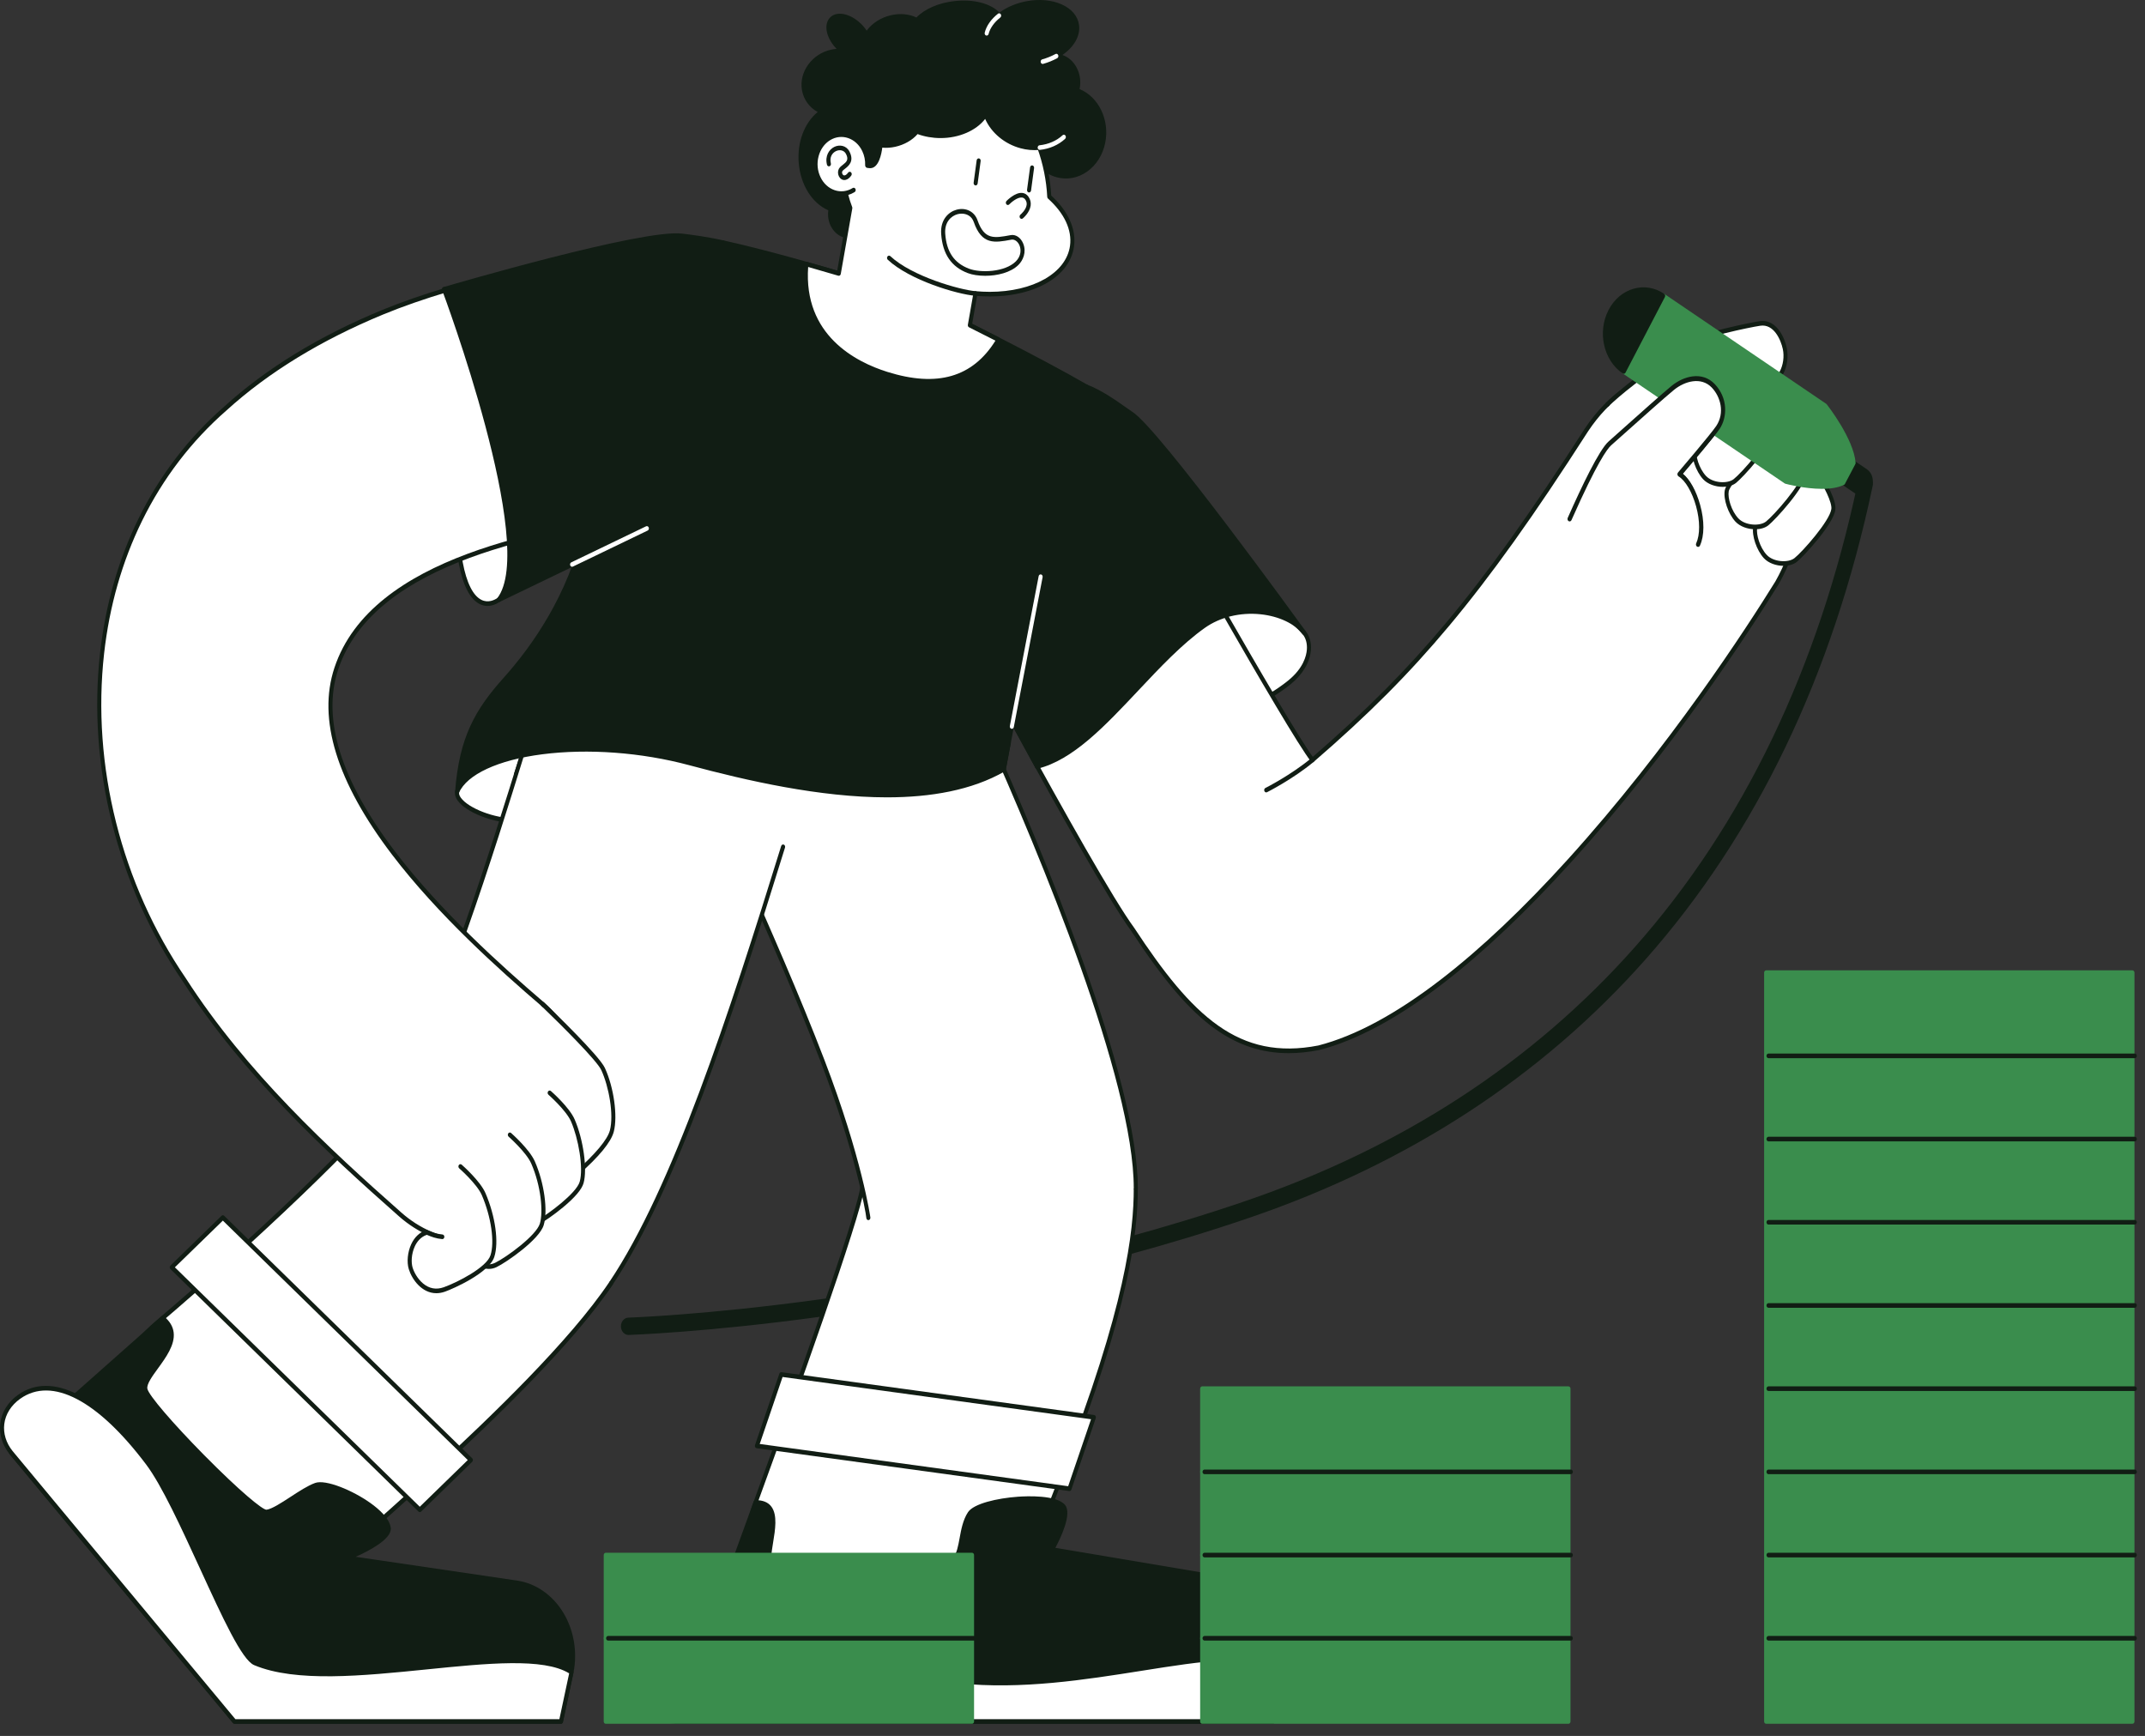 <svg width="131" height="106" viewBox="0 0 131 106" fill="none" xmlns="http://www.w3.org/2000/svg">
<rect x="0" y="0" width="131" height="106" fill="#333333" stroke="none"/>
<path d="M38.384 81.516C38.262 81.516 38.145 81.461 38.059 81.364C37.972 81.266 37.922 81.133 37.921 80.995C37.919 80.856 37.965 80.722 38.05 80.621C38.134 80.521 38.249 80.463 38.371 80.459C38.417 80.457 43.095 80.299 50.045 79.346C56.455 78.468 66.165 76.715 76.018 73.354C85.598 70.085 93.611 64.867 99.835 57.842C106.481 50.341 111.067 40.782 113.466 29.432C113.495 29.296 113.571 29.179 113.675 29.107C113.78 29.034 113.906 29.011 114.025 29.044C114.144 29.077 114.247 29.162 114.311 29.281C114.375 29.401 114.396 29.544 114.367 29.68C111.927 41.224 107.257 50.952 100.487 58.594C94.154 65.742 86.011 71.048 76.283 74.367C66.363 77.751 56.593 79.514 50.144 80.398C43.155 81.355 38.444 81.514 38.397 81.516C38.393 81.516 38.388 81.516 38.384 81.516Z" fill="#111D14"/>
<g clip-path="url(#clip0_267_6516)">
<path d="M27.918 48.347C27.765 49.133 29.862 50.13 31.421 50.102C32.98 50.074 44.462 48.125 46.788 48.577C46.788 48.577 40.13 45.27 36.019 45.338C33.093 45.386 28.343 46.167 27.918 48.347Z" fill="white"/>
<path d="M31.357 50.244C30.095 50.244 28.457 49.596 27.952 48.889C27.813 48.694 27.761 48.502 27.797 48.316C28.259 45.949 33.376 45.241 36.017 45.197C40.108 45.132 46.771 48.414 46.838 48.447C46.865 48.461 46.888 48.486 46.901 48.517C46.913 48.548 46.916 48.584 46.907 48.617C46.898 48.65 46.879 48.678 46.854 48.697C46.828 48.715 46.797 48.722 46.768 48.716C45.224 48.416 39.613 49.184 35.516 49.745C33.519 50.018 31.942 50.234 31.423 50.243C31.401 50.244 31.379 50.244 31.357 50.244ZM36.144 45.478C36.102 45.478 36.062 45.479 36.021 45.479C33.029 45.529 28.435 46.341 28.039 48.377C28.02 48.474 28.055 48.586 28.144 48.71C28.61 49.363 30.232 49.983 31.419 49.961C31.925 49.952 33.497 49.737 35.487 49.464C39.079 48.973 43.831 48.323 46.027 48.37C44.225 47.544 39.397 45.478 36.144 45.478Z" fill="#111D14"/>
<path d="M54.318 104.69C48.119 105.098 43.633 98.65 46.143 91.744C46.678 90.272 52.322 74.849 52.668 72.505C54.502 60.078 68.929 59.964 69.365 72.568C69.365 75.151 68.9 79.773 64.882 90.037C62.904 95.089 61.539 99.082 61.464 99.262C60.096 102.547 57.293 104.527 54.318 104.69Z" fill="white"/>
<path d="M53.77 104.849C50.915 104.849 48.324 103.393 46.759 100.877C45.127 98.253 44.861 94.905 46.029 91.69L46.14 91.385C50.003 80.78 52.339 73.89 52.546 72.481C52.999 69.416 54.241 66.891 56.139 65.178C57.846 63.636 59.958 62.873 62.084 63.028C64.025 63.169 65.812 64.088 67.115 65.616C68.569 67.321 69.39 69.723 69.488 72.562C69.488 75.164 69.023 79.805 64.995 90.095C63.405 94.156 62.215 97.524 61.766 98.792C61.642 99.142 61.591 99.285 61.576 99.323C60.232 102.549 57.453 104.659 54.325 104.831C54.139 104.843 53.954 104.849 53.77 104.849ZM61.544 63.29C59.658 63.29 57.811 64.028 56.292 65.4C54.443 67.068 53.232 69.533 52.79 72.528C52.502 74.484 48.643 85.25 46.368 91.493L46.257 91.798C45.122 94.921 45.379 98.171 46.961 100.714C48.479 103.154 50.996 104.567 53.77 104.567C53.95 104.567 54.13 104.561 54.311 104.549L54.312 104.549C57.35 104.383 60.048 102.334 61.352 99.202C61.365 99.17 61.437 98.967 61.537 98.686C61.986 97.417 63.178 94.045 64.769 89.98C68.778 79.74 69.241 75.138 69.241 72.568C69.145 69.805 68.349 67.467 66.938 65.813C65.677 64.335 63.948 63.446 62.069 63.309C61.894 63.297 61.719 63.29 61.544 63.29Z" fill="#111D14"/>
<path d="M31.515 47.279L33.523 41.164L61.612 45.337L61.304 46.977L45.731 53.701L31.515 47.279Z" fill="white"/>
<path d="M45.73 53.842C45.715 53.842 45.7 53.839 45.685 53.833L31.47 47.41C31.439 47.397 31.415 47.37 31.402 47.337C31.389 47.303 31.388 47.264 31.399 47.23L33.408 41.115C33.417 41.085 33.436 41.06 33.46 41.043C33.484 41.027 33.512 41.02 33.539 41.024L61.628 45.197C61.645 45.2 61.661 45.206 61.676 45.216C61.69 45.226 61.703 45.24 61.713 45.256C61.723 45.272 61.729 45.29 61.733 45.309C61.736 45.328 61.736 45.348 61.733 45.367L61.425 47.007C61.42 47.03 61.411 47.052 61.397 47.07C61.384 47.087 61.367 47.101 61.347 47.11L45.774 53.833C45.76 53.839 45.745 53.842 45.73 53.842ZM31.674 47.199L45.731 53.55L61.197 46.873L61.463 45.457L33.605 41.319L31.674 47.199Z" fill="#111D14"/>
<path d="M53.032 74.363C53.002 74.036 52.376 70.365 50.241 64.796C48.712 60.806 46.842 56.571 45.339 53.168C44.718 51.764 44.183 50.552 43.738 49.508C41.72 44.776 43.444 39.073 47.59 36.769C51.735 34.466 56.732 36.434 58.75 41.166C59.144 42.09 59.655 43.248 60.247 44.588C63.327 51.458 69.375 65.77 69.364 72.568" fill="white"/>
<path d="M53.032 74.504C53.002 74.504 52.972 74.491 52.95 74.468C52.927 74.445 52.913 74.412 52.91 74.378C52.866 73.912 52.168 70.173 50.128 64.852C48.6 60.867 46.731 56.633 45.228 53.232C44.608 51.828 44.073 50.617 43.627 49.57C41.582 44.776 43.336 38.977 47.536 36.642C49.57 35.512 51.869 35.353 54.008 36.196C56.147 37.038 57.871 38.782 58.861 41.104C59.254 42.025 59.764 43.179 60.354 44.516L60.358 44.525C63.772 52.142 69.499 65.914 69.488 72.568C69.488 72.605 69.475 72.641 69.452 72.668C69.429 72.694 69.397 72.709 69.365 72.709H69.364C69.348 72.709 69.332 72.705 69.317 72.698C69.302 72.691 69.288 72.68 69.277 72.667C69.265 72.654 69.256 72.639 69.25 72.621C69.244 72.604 69.241 72.586 69.241 72.567C69.251 65.973 63.542 52.248 60.137 44.653L60.133 44.643C59.543 43.306 59.032 42.151 58.639 41.228C57.677 38.973 56.004 37.281 53.927 36.463C51.851 35.645 49.619 35.799 47.644 36.896C43.567 39.162 41.864 44.792 43.849 49.447C44.295 50.492 44.83 51.702 45.449 53.104C46.953 56.509 48.824 60.746 50.355 64.739C52.644 70.711 53.153 74.317 53.156 74.348C53.157 74.368 53.156 74.388 53.15 74.406C53.145 74.425 53.136 74.443 53.124 74.457C53.113 74.472 53.099 74.484 53.083 74.492C53.067 74.5 53.05 74.504 53.032 74.504ZM41.281 105.118H77.734L78.375 101.892C78.889 99.306 77.342 96.777 75.039 96.438L64.249 94.622C64.249 94.622 65.43 92.553 64.953 91.991C64.201 91.105 59.791 91.549 59.215 92.426C58.639 93.303 58.797 94.679 58.295 95.207C57.793 95.735 47.764 96.34 47.123 95.683C46.483 95.025 48.291 91.717 46.143 91.744L41.281 105.118Z" fill="#111D14"/>
<path d="M77.734 105.259H41.281C41.261 105.259 41.241 105.253 41.223 105.242C41.205 105.231 41.19 105.216 41.178 105.196C41.167 105.177 41.16 105.155 41.158 105.132C41.156 105.109 41.159 105.085 41.167 105.064L46.029 91.69C46.038 91.664 46.054 91.642 46.074 91.627C46.094 91.611 46.117 91.603 46.142 91.603C46.587 91.6 46.914 91.732 47.113 92.003C47.49 92.515 47.345 93.403 47.216 94.186C47.12 94.776 47.02 95.386 47.206 95.578C47.408 95.785 49.226 95.927 52.74 95.749C55.874 95.59 58.02 95.29 58.211 95.103C58.431 94.871 58.515 94.413 58.604 93.928C58.7 93.403 58.809 92.808 59.116 92.341C59.463 91.814 60.9 91.485 62.17 91.394C62.711 91.355 64.518 91.276 65.042 91.893C65.498 92.431 64.752 93.958 64.454 94.514L75.057 96.298C76.187 96.465 77.212 97.173 77.865 98.242C78.519 99.31 78.749 100.652 78.496 101.923L77.854 105.149C77.848 105.18 77.833 105.208 77.811 105.228C77.789 105.248 77.762 105.259 77.734 105.259ZM41.467 104.977H77.635L78.255 101.86C78.492 100.667 78.276 99.407 77.662 98.403C77.049 97.4 76.087 96.734 75.023 96.578L64.231 94.762C64.21 94.758 64.191 94.749 64.174 94.735C64.158 94.72 64.144 94.702 64.136 94.68C64.127 94.659 64.124 94.635 64.125 94.611C64.127 94.588 64.134 94.565 64.145 94.545C64.581 93.781 65.161 92.44 64.864 92.09C64.57 91.742 63.518 91.58 62.185 91.676C60.795 91.776 59.561 92.135 59.314 92.511C59.04 92.927 58.942 93.465 58.846 93.986C58.749 94.517 58.657 95.017 58.379 95.311C58.037 95.67 54.69 95.932 52.767 96.03C51.54 96.093 47.501 96.26 47.041 95.788C46.751 95.49 46.854 94.862 46.973 94.134C47.091 93.413 47.225 92.595 46.924 92.185C46.783 91.994 46.554 91.896 46.225 91.886L41.467 104.977Z" fill="#111D14"/>
<path d="M39.624 101.918C38.958 103.959 40.209 105.118 41.281 105.118H77.734L78.375 101.891C75.213 99.766 66.618 103.494 58.539 102.643C54.256 102.193 51.847 99.481 48.741 98.718C44.215 97.607 40.433 99.439 39.624 101.918Z" fill="white"/>
<path d="M77.734 105.259H41.281C40.64 105.259 40.017 104.889 39.654 104.293C39.376 103.836 39.125 103.044 39.508 101.869C40.316 99.393 44.086 97.431 48.767 98.58C50.068 98.9 51.239 99.552 52.479 100.243C54.242 101.225 56.064 102.241 58.55 102.503C62.364 102.904 66.273 102.285 69.721 101.738C73.486 101.142 76.737 100.626 78.438 101.77C78.461 101.785 78.478 101.808 78.489 101.835C78.499 101.863 78.502 101.893 78.496 101.923L77.854 105.149C77.848 105.18 77.833 105.208 77.811 105.228C77.789 105.248 77.762 105.259 77.734 105.259ZM46.046 98.524C42.787 98.524 40.354 100.086 39.74 101.968C39.394 103.028 39.613 103.73 39.858 104.132C40.174 104.653 40.72 104.977 41.281 104.977H77.635L78.234 101.963C76.584 100.936 73.415 101.438 69.755 102.018C66.294 102.566 62.37 103.188 58.528 102.784C55.996 102.518 54.153 101.49 52.37 100.497C51.145 99.814 49.987 99.169 48.715 98.857C47.782 98.627 46.887 98.524 46.046 98.524Z" fill="#111D14"/>
<path d="M65.316 90.906L46.225 88.292L47.714 83.929L66.805 86.543L65.316 90.906Z" fill="white"/>
<path d="M65.316 91.047C65.311 91.047 65.306 91.047 65.301 91.046L46.21 88.432C46.191 88.429 46.173 88.422 46.157 88.41C46.142 88.398 46.128 88.383 46.119 88.364C46.109 88.346 46.103 88.325 46.102 88.304C46.1 88.282 46.103 88.26 46.11 88.24L47.599 83.878C47.609 83.849 47.627 83.824 47.65 83.808C47.674 83.792 47.702 83.785 47.729 83.789L66.82 86.403C66.839 86.406 66.857 86.413 66.873 86.425C66.888 86.436 66.902 86.452 66.911 86.471C66.921 86.489 66.927 86.51 66.928 86.531C66.93 86.553 66.927 86.574 66.921 86.594L65.431 90.957C65.422 90.984 65.406 91.006 65.386 91.022C65.365 91.038 65.341 91.047 65.316 91.047ZM46.398 88.173L65.236 90.753L66.632 86.662L47.794 84.082L46.398 88.173Z" fill="#111D14"/>
<path d="M30.455 36.629C29.739 37.12 28.636 37.018 28.141 34.375C27.647 31.731 27.119 17.667 27.119 17.667C27.119 17.667 31.015 28.251 31.225 31.565C31.367 33.82 31.23 36.097 30.455 36.629Z" fill="white"/>
<path d="M29.779 37.001C29.615 37.001 29.455 36.963 29.303 36.888C28.705 36.591 28.273 35.756 28.02 34.404C27.529 31.779 27.017 18.248 26.995 17.673C26.994 17.64 27.003 17.607 27.02 17.581C27.038 17.555 27.063 17.536 27.091 17.529C27.12 17.522 27.149 17.526 27.175 17.541C27.201 17.556 27.221 17.582 27.233 17.612C27.392 18.045 31.14 28.256 31.348 31.555C31.592 35.412 30.933 36.465 30.519 36.75C30.276 36.916 30.024 37.001 29.779 37.001ZM27.274 18.465C27.395 21.489 27.844 32.108 28.262 34.345C28.494 35.585 28.888 36.374 29.402 36.629C29.813 36.833 30.198 36.641 30.392 36.508C31.005 36.087 31.27 34.243 31.102 31.575C30.928 28.83 28.158 20.93 27.274 18.465Z" fill="#111D14"/>
<path d="M79.641 38.63C80.157 39.227 80.102 40.569 78.744 41.671C74.301 45.276 64.117 45.922 63.334 46.802C63.334 46.802 68.796 38.715 72.983 37.251C77.169 35.788 79.162 38.076 79.641 38.63Z" fill="white"/>
<path d="M63.334 46.943C63.31 46.943 63.288 46.935 63.268 46.922C63.249 46.908 63.233 46.888 63.223 46.864C63.212 46.84 63.208 46.814 63.211 46.788C63.213 46.761 63.222 46.736 63.236 46.715C63.249 46.695 64.627 44.662 66.5 42.477C69.021 39.534 71.19 37.73 72.946 37.116C76.475 35.883 78.583 37.205 79.729 38.531C79.974 38.814 80.095 39.238 80.06 39.693C80.003 40.438 79.561 41.181 78.816 41.786C75.863 44.182 70.425 45.274 66.827 45.997C65.127 46.339 63.66 46.633 63.42 46.902C63.397 46.928 63.366 46.943 63.334 46.943ZM75.594 36.911C74.672 36.911 73.781 37.12 73.019 37.386C69.497 38.617 64.994 44.682 63.757 46.421C64.323 46.219 65.314 46.014 66.784 45.719C70.36 45.001 75.765 43.915 78.672 41.556C79.597 40.806 79.784 40.051 79.813 39.668C79.842 39.296 79.747 38.954 79.553 38.729C78.369 37.36 76.948 36.911 75.594 36.911Z" fill="#111D14"/>
<path d="M80.542 63.979C75.548 64.955 72.663 62.061 69.168 56.738C66.693 53.379 56.996 35.131 56.546 34.134C52.465 25.091 65.063 19.509 70.095 29.199C70.095 29.199 78.682 44.521 80.157 46.408C86.352 41.056 90.374 36.407 96.895 26.243C102.613 17.685 113.657 26.542 108.526 35.587C102.411 45.464 90.172 61.508 80.542 63.979Z" fill="white"/>
<path d="M78.7 64.309C77.068 64.309 75.616 63.827 74.227 62.84C72.641 61.713 71.099 59.914 69.071 56.826C67.749 55.03 64.492 49.2 61.992 44.625C59.166 39.451 56.663 34.702 56.436 34.199C55.584 32.311 55.397 30.429 55.897 28.756C56.343 27.261 57.342 25.962 58.708 25.098C60.453 23.996 62.616 23.688 64.642 24.253C66.258 24.703 68.533 25.915 70.202 29.127C70.284 29.273 78.529 43.979 80.175 46.215C83.463 43.369 85.901 40.916 88.314 38.032C90.876 34.971 93.492 31.309 96.796 26.159C99.794 21.671 104.11 21.998 106.851 24.199C109.592 26.4 111.317 30.926 108.63 35.664C106.875 38.499 102.131 45.821 95.938 52.662C93.228 55.656 90.62 58.127 88.187 60.006C85.413 62.148 82.85 63.531 80.57 64.116C80.567 64.117 80.565 64.117 80.563 64.118C79.915 64.245 79.296 64.309 78.7 64.309ZM62.621 24.258C61.282 24.258 59.963 24.628 58.828 25.345C57.515 26.174 56.557 27.418 56.131 28.847C55.654 30.445 55.835 32.251 56.656 34.069C57.042 34.925 66.807 53.315 69.262 56.647C69.264 56.649 69.265 56.651 69.266 56.653C72.809 62.047 75.651 64.791 80.518 63.84C82.768 63.262 85.301 61.894 88.048 59.772C90.47 57.902 93.067 55.441 95.766 52.459C101.944 45.635 106.677 38.33 108.425 35.506C109.594 33.444 109.987 31.241 109.557 29.141C109.174 27.271 108.163 25.598 106.709 24.43C105.255 23.262 103.533 22.741 101.861 22.961C99.984 23.208 98.301 24.372 96.994 26.328C93.685 31.486 91.062 35.156 88.493 38.227C86.048 41.15 83.578 43.63 80.232 46.52C80.207 46.542 80.176 46.552 80.145 46.548C80.114 46.545 80.085 46.528 80.065 46.502C78.6 44.628 70.342 29.901 69.991 29.275C68.364 26.143 66.153 24.965 64.584 24.527C63.941 24.348 63.282 24.258 62.621 24.258Z" fill="#111D14"/>
<path d="M77.331 48.386C77.303 48.386 77.275 48.375 77.253 48.355C77.231 48.334 77.216 48.306 77.21 48.274C77.204 48.242 77.208 48.209 77.221 48.18C77.234 48.151 77.255 48.129 77.282 48.116C77.297 48.108 78.825 47.339 80.084 46.294C80.111 46.273 80.143 46.265 80.175 46.271C80.207 46.277 80.235 46.297 80.254 46.327C80.273 46.357 80.281 46.394 80.276 46.43C80.272 46.467 80.255 46.499 80.23 46.522C78.948 47.586 77.396 48.367 77.381 48.374C77.365 48.382 77.348 48.386 77.331 48.386Z" fill="#111D14"/>
<path d="M47.827 51.703C44.763 61.59 41.222 72.54 37.316 78.362C35.673 80.812 33.192 82.098 30.682 82.098C28.912 82.098 27.127 81.458 25.613 80.134C21.952 76.935 21.257 70.954 24.061 66.775C26.689 62.858 30.315 51.155 31.863 46.158C33.401 41.196 38.171 38.596 42.517 40.351" fill="white"/>
<path d="M30.682 82.24C28.808 82.24 27.029 81.55 25.538 80.246C21.829 77.004 21.122 70.923 23.962 66.689C26.579 62.789 30.2 51.101 31.747 46.11C32.501 43.675 34.041 41.721 36.083 40.608C38.126 39.495 40.425 39.357 42.559 40.218C42.589 40.231 42.614 40.257 42.628 40.291C42.642 40.324 42.643 40.363 42.632 40.398C42.621 40.433 42.599 40.461 42.57 40.478C42.541 40.494 42.507 40.496 42.476 40.484C40.405 39.648 38.172 39.783 36.19 40.863C34.208 41.943 32.712 43.84 31.98 46.205C30.429 51.208 26.799 62.925 24.159 66.861C21.401 70.971 22.087 76.875 25.688 80.022C27.136 81.288 28.863 81.957 30.682 81.957C33.267 81.957 35.649 80.616 37.218 78.277C41.065 72.542 44.511 61.981 47.71 51.656C47.722 51.622 47.745 51.594 47.774 51.579C47.803 51.563 47.837 51.562 47.867 51.574C47.897 51.586 47.922 51.611 47.936 51.644C47.951 51.677 47.953 51.715 47.944 51.75C44.738 62.097 41.284 72.681 37.415 78.448C35.798 80.858 33.344 82.24 30.682 82.24Z" fill="#111D14"/>
<path d="M37.316 78.362C34.873 82.005 30.028 86.642 26.597 89.812C22.895 93.233 19.528 96.093 19.528 96.093C18.032 97.362 16.285 97.975 14.554 97.975C12.003 97.975 9.486 96.646 7.848 94.13C5.097 89.906 5.867 83.937 9.567 80.797C15.248 75.975 22.405 69.242 24.06 66.775" fill="white"/>
<path d="M14.554 98.116C13.26 98.116 11.963 97.773 10.804 97.123C9.59 96.441 8.562 95.463 7.748 94.214C4.962 89.935 5.744 83.865 9.493 80.684C15.168 75.867 22.314 69.147 23.962 66.689C23.972 66.674 23.985 66.662 23.998 66.653C24.013 66.644 24.028 66.638 24.044 66.635C24.06 66.633 24.077 66.634 24.092 66.639C24.108 66.643 24.123 66.652 24.136 66.663C24.149 66.674 24.159 66.688 24.168 66.704C24.176 66.72 24.181 66.738 24.183 66.757C24.185 66.775 24.184 66.793 24.18 66.811C24.176 66.829 24.169 66.846 24.159 66.861C22.497 69.338 15.329 76.082 9.641 80.911C6.001 83.999 5.241 89.891 7.947 94.046C8.736 95.258 9.734 96.208 10.913 96.869C12.038 97.5 13.297 97.834 14.554 97.834C16.33 97.834 18.025 97.193 19.454 95.98C19.488 95.951 22.861 93.082 26.519 89.702C29.945 86.536 34.782 81.907 37.218 78.276C37.238 78.247 37.268 78.227 37.3 78.222C37.333 78.218 37.366 78.228 37.392 78.25C37.418 78.273 37.435 78.307 37.439 78.344C37.443 78.381 37.435 78.418 37.415 78.448C34.963 82.103 30.111 86.747 26.675 89.922C23.013 93.305 19.636 96.177 19.602 96.206C18.129 97.456 16.384 98.116 14.554 98.116Z" fill="#111D14"/>
<path d="M0.68 88.701L14.322 105.118H34.261L34.903 102.109C35.417 99.523 33.87 96.994 31.566 96.655L21.212 95.128C21.212 95.128 23.843 94.088 23.742 93.314C23.585 92.094 20.197 90.36 19.281 90.688C18.365 91.017 16.969 92.233 16.291 92.328C15.614 92.422 9.064 85.79 8.88 84.829C8.696 83.868 11.694 81.904 9.936 80.495L0.68 88.701Z" fill="#111D14"/>
<path d="M34.261 105.259H14.322C14.305 105.259 14.289 105.255 14.273 105.248C14.258 105.24 14.244 105.229 14.232 105.215L0.59 88.799C0.578 88.784 0.569 88.767 0.563 88.749C0.557 88.73 0.555 88.71 0.556 88.691C0.558 88.671 0.562 88.652 0.571 88.635C0.579 88.617 0.59 88.602 0.604 88.59L9.861 80.384C9.881 80.365 9.907 80.355 9.933 80.354C9.96 80.354 9.986 80.362 10.008 80.38C10.361 80.663 10.562 80.995 10.606 81.368C10.694 82.121 10.136 82.887 9.644 83.563C9.302 84.034 8.947 84.52 9 84.799C9.075 85.189 10.533 86.893 12.466 88.852C14.628 91.041 16.042 92.205 16.277 92.188C16.612 92.141 17.186 91.766 17.741 91.405C18.263 91.064 18.802 90.712 19.244 90.554C19.898 90.319 21.553 91.014 22.63 91.784C23.153 92.158 23.791 92.723 23.865 93.294C23.952 93.967 22.539 94.699 21.726 95.062L31.582 96.515C32.714 96.681 33.739 97.39 34.392 98.459C35.046 99.527 35.276 100.869 35.023 102.14L34.381 105.151C34.374 105.182 34.359 105.209 34.337 105.229C34.315 105.248 34.288 105.259 34.261 105.259ZM14.375 104.977H34.164L34.782 102.075C35.019 100.884 34.803 99.624 34.189 98.62C33.576 97.617 32.614 96.951 31.55 96.795L21.196 95.268C21.168 95.264 21.143 95.25 21.123 95.227C21.104 95.204 21.091 95.174 21.089 95.143C21.086 95.111 21.092 95.079 21.107 95.052C21.122 95.025 21.145 95.005 21.171 94.995C22.417 94.502 23.673 93.747 23.62 93.335C23.574 92.978 23.165 92.5 22.499 92.023C21.378 91.222 19.833 90.639 19.318 90.823C18.902 90.972 18.374 91.317 17.863 91.65C17.261 92.043 16.692 92.414 16.307 92.468C16.299 92.469 16.292 92.469 16.284 92.469C15.713 92.47 13.111 89.882 12.319 89.08C11.969 88.726 8.901 85.604 8.759 84.859C8.68 84.446 9.038 83.953 9.454 83.382C9.913 82.751 10.434 82.036 10.36 81.406C10.329 81.135 10.191 80.895 9.938 80.672L0.863 88.717L14.375 104.977Z" fill="#111D14"/>
<path d="M1.174 85.289C-0.05 86.156 -0.19 87.625 0.68 88.701L14.322 105.118H34.261L34.902 102.109C31.74 99.983 20.518 103.634 15.56 101.544C14.25 100.991 11.087 92.081 9.017 89.331C5.889 85.177 3.077 83.94 1.174 85.289Z" fill="white"/>
<path d="M34.261 105.259H14.322C14.305 105.259 14.288 105.255 14.273 105.248C14.258 105.24 14.244 105.229 14.232 105.215L0.59 88.799C0.141 88.243 -0.062 87.577 0.016 86.921C0.098 86.233 0.486 85.61 1.109 85.169C3.154 83.719 6.071 85.202 9.11 89.239C10.086 90.534 11.282 93.142 12.439 95.664C13.673 98.354 14.949 101.135 15.603 101.411C18.091 102.46 22.142 102.051 26.059 101.655C29.82 101.275 33.372 100.916 34.965 101.987C35.012 102.018 35.035 102.081 35.022 102.142L34.381 105.151C34.374 105.182 34.359 105.209 34.337 105.229C34.315 105.248 34.288 105.259 34.261 105.259ZM14.375 104.977H34.163L34.76 102.179C33.196 101.218 29.738 101.567 26.081 101.937C22.137 102.335 18.058 102.747 15.518 101.676C14.774 101.362 13.59 98.782 12.22 95.795C11.069 93.287 9.88 90.694 8.923 89.423C5.971 85.503 3.17 84.04 1.239 85.409C0.681 85.805 0.333 86.356 0.261 86.959C0.193 87.53 0.374 88.115 0.77 88.606L14.375 104.977Z" fill="#111D14"/>
<path d="M25.637 92.193L10.489 77.386L13.61 74.347L28.758 89.154L25.637 92.193Z" fill="white"/>
<path d="M25.637 92.334C25.609 92.334 25.58 92.323 25.557 92.3L10.409 77.493C10.395 77.48 10.384 77.464 10.377 77.445C10.369 77.427 10.366 77.406 10.366 77.386C10.366 77.366 10.37 77.346 10.377 77.327C10.384 77.308 10.396 77.292 10.409 77.279L13.53 74.24C13.552 74.218 13.581 74.206 13.61 74.206C13.64 74.206 13.668 74.218 13.691 74.24L28.838 89.047C28.852 89.06 28.863 89.076 28.87 89.095C28.878 89.114 28.882 89.134 28.882 89.154C28.882 89.175 28.878 89.195 28.87 89.213C28.863 89.232 28.852 89.248 28.838 89.261L25.718 92.3C25.694 92.323 25.666 92.334 25.637 92.334ZM10.68 77.386L25.637 92.007L28.568 89.154L13.61 74.533L10.68 77.386Z" fill="#111D14"/>
<path d="M28.372 75.84C26.989 75.749 25.615 75.197 24.437 74.156C19.997 70.236 14.951 65.573 11.254 59.829C3.991 49.203 3.925 33.533 13.766 24.942C16.323 22.618 19.551 20.643 23.36 19.071C29.606 16.493 38.792 15.145 40.193 14.917C44.058 14.288 47.749 16.895 48.527 21.269C49.308 25.663 46.855 30.165 42.972 30.839C38.144 31.922 23.249 32.663 20.54 40.826C18.179 47.94 28.021 56.928 33.139 61.315C38.664 66.157 35.226 76.356 28.372 75.84ZM40.168 14.922L40.144 14.928C40.152 14.926 40.16 14.924 40.168 14.922Z" fill="white"/>
<path d="M28.858 75.999C28.694 75.999 28.53 75.993 28.364 75.981C26.906 75.884 25.521 75.292 24.362 74.268C19.915 70.342 14.861 65.671 11.155 59.913C7.173 54.088 5.335 46.777 6.113 39.858C6.443 36.924 7.232 34.17 8.458 31.672C9.753 29.032 11.514 26.73 13.691 24.829C16.257 22.498 19.496 20.515 23.318 18.938C28.178 16.932 34.984 15.597 39.839 14.831C39.978 14.809 40.091 14.791 40.176 14.777C42.1 14.464 44.022 14.933 45.586 16.098C47.183 17.288 48.27 19.114 48.648 21.241C49.05 23.499 48.619 25.874 47.466 27.757C46.386 29.521 44.797 30.665 42.991 30.978C42.169 31.163 41.047 31.338 39.748 31.542C33.438 32.53 22.876 34.184 20.655 40.876C19.649 43.908 20.817 47.651 24.128 52C26.906 55.649 30.644 58.999 33.214 61.202C34.534 62.359 35.431 63.9 35.807 65.659C36.155 67.281 36.055 68.997 35.518 70.623C34.424 73.937 31.842 75.999 28.858 75.999ZM40.134 15.069C40.061 15.081 39.974 15.094 39.873 15.11C35.03 15.875 28.242 17.206 23.402 19.203C19.606 20.77 16.39 22.738 13.843 25.052C11.691 26.931 9.953 29.204 8.674 31.809C7.464 34.276 6.685 36.996 6.359 39.894C5.589 46.739 7.409 53.973 11.352 59.742C15.041 65.474 20.08 70.13 24.513 74.044C25.634 75.034 26.97 75.606 28.379 75.699L28.38 75.699C28.54 75.711 28.699 75.717 28.856 75.717C31.738 75.717 34.229 73.725 35.286 70.524C35.806 68.951 35.903 67.292 35.567 65.726C35.204 64.03 34.339 62.544 33.064 61.426C30.487 59.217 26.735 55.855 23.942 52.185C20.566 47.752 19.383 43.913 20.424 40.776C22.697 33.927 33.35 32.259 39.715 31.262C41.01 31.059 42.128 30.884 42.948 30.7C44.692 30.398 46.223 29.295 47.263 27.595C48.377 25.775 48.794 23.479 48.406 21.297C48.041 19.245 46.992 17.483 45.45 16.335C43.937 15.207 42.076 14.753 40.211 15.056L40.204 15.058C40.2 15.059 40.196 15.06 40.193 15.061L40.168 15.066C40.157 15.069 40.145 15.07 40.134 15.069Z" fill="#111D14"/>
<path d="M33.14 61.315C33.711 61.862 36.504 64.567 36.831 65.277C37.403 66.517 37.589 68.208 37.366 69.065C37.144 69.922 35.777 71.164 35.234 71.642C34.536 72.256 33.55 71.682 33.143 71.208C32.735 70.735 32.471 69.452 33.223 68.739L33.882 68.117L33.662 67.016" fill="white"/>
<path d="M34.529 72.046C33.961 72.046 33.379 71.684 33.055 71.307C32.773 70.98 32.6 70.396 32.624 69.853C32.646 69.355 32.826 68.932 33.144 68.631L33.744 68.064L33.542 67.047C33.538 67.029 33.538 67.01 33.54 66.992C33.543 66.974 33.549 66.956 33.558 66.94C33.566 66.925 33.578 66.911 33.591 66.9C33.604 66.89 33.619 66.882 33.635 66.878C33.651 66.874 33.667 66.873 33.683 66.876C33.699 66.879 33.714 66.886 33.728 66.896C33.742 66.906 33.754 66.919 33.763 66.934C33.773 66.949 33.779 66.966 33.783 66.984L34.002 68.086C34.007 68.111 34.006 68.138 33.999 68.163C33.991 68.187 33.978 68.209 33.961 68.226L33.301 68.848C32.969 69.163 32.884 69.576 32.871 69.867C32.847 70.405 33.041 70.888 33.231 71.109C33.556 71.487 34.492 72.117 35.158 71.531C36.361 70.472 37.103 69.582 37.248 69.025C37.5 68.051 37.18 66.335 36.722 65.342C36.455 64.764 34.295 62.606 33.06 61.422C33.048 61.41 33.037 61.396 33.03 61.379C33.022 61.363 33.018 61.345 33.016 61.327C33.015 61.308 33.017 61.289 33.022 61.272C33.027 61.254 33.035 61.238 33.045 61.224C33.055 61.209 33.068 61.198 33.083 61.189C33.097 61.181 33.113 61.175 33.129 61.174C33.145 61.172 33.161 61.174 33.177 61.18C33.192 61.185 33.207 61.194 33.219 61.206C33.781 61.744 36.598 64.467 36.941 65.211C37.489 66.4 37.733 68.147 37.485 69.105C37.321 69.737 36.589 70.628 35.309 71.754C35.073 71.962 34.803 72.046 34.529 72.046Z" fill="#111D14"/>
<path d="M33.569 66.733C33.569 66.733 34.674 67.699 34.986 68.418C35.523 69.658 35.746 71.421 35.521 72.207C35.295 72.992 33.453 74.318 32.833 74.655C32.038 75.087 31.18 74.288 30.869 73.727C30.558 73.166 30.537 71.848 31.404 71.332L32.036 71.259L31.816 70.157" fill="white"/>
<path d="M32.363 74.916C31.697 74.916 31.055 74.326 30.765 73.802C30.55 73.415 30.489 72.802 30.613 72.276C30.726 71.795 30.98 71.426 31.347 71.207C31.361 71.199 31.376 71.194 31.391 71.192L31.884 71.135L31.696 70.189C31.692 70.17 31.692 70.152 31.694 70.133C31.697 70.115 31.703 70.098 31.712 70.082C31.72 70.066 31.732 70.053 31.745 70.042C31.758 70.031 31.773 70.024 31.789 70.019C31.805 70.015 31.821 70.015 31.837 70.018C31.853 70.021 31.869 70.028 31.882 70.038C31.896 70.048 31.908 70.061 31.917 70.076C31.927 70.091 31.933 70.108 31.937 70.126L32.156 71.228C32.16 71.247 32.16 71.267 32.157 71.287C32.154 71.306 32.147 71.325 32.136 71.341C32.126 71.357 32.113 71.371 32.098 71.381C32.083 71.391 32.066 71.397 32.048 71.399L31.441 71.47C31.072 71.7 30.917 72.074 30.852 72.35C30.729 72.871 30.829 73.389 30.974 73.651C31.222 74.098 32.02 74.94 32.78 74.527C33.483 74.145 35.204 72.856 35.403 72.163C35.646 71.314 35.325 69.519 34.875 68.481C34.579 67.8 33.504 66.854 33.494 66.845C33.481 66.834 33.47 66.82 33.462 66.803C33.454 66.787 33.448 66.77 33.446 66.751C33.442 66.714 33.451 66.677 33.471 66.647C33.491 66.617 33.52 66.598 33.553 66.593C33.585 66.588 33.618 66.598 33.644 66.621C33.69 66.661 34.776 67.616 35.096 68.356C35.628 69.582 35.881 71.402 35.638 72.251C35.531 72.625 35.113 73.117 34.398 73.713C33.836 74.181 33.212 74.605 32.886 74.782C32.723 74.871 32.544 74.917 32.363 74.916Z" fill="#111D14"/>
<path d="M31.135 69.293C31.135 69.293 32.236 70.262 32.552 70.978C33.129 72.288 33.333 73.96 33.087 74.767C32.841 75.573 30.91 76.937 30.279 77.243C29.468 77.636 28.641 76.796 28.352 76.221C28.062 75.645 28.09 74.328 28.975 73.855L29.602 73.819L29.383 72.717" fill="white"/>
<path d="M29.853 77.483C29.168 77.484 28.522 76.843 28.244 76.291C28.044 75.894 28.006 75.278 28.149 74.76C28.281 74.284 28.548 73.927 28.922 73.727C28.937 73.719 28.953 73.715 28.969 73.714L29.449 73.686L29.262 72.749C29.259 72.73 29.258 72.712 29.261 72.693C29.264 72.675 29.269 72.658 29.278 72.642C29.287 72.626 29.298 72.613 29.311 72.602C29.325 72.591 29.34 72.584 29.355 72.579C29.371 72.575 29.388 72.575 29.404 72.578C29.42 72.581 29.435 72.588 29.449 72.598C29.462 72.608 29.474 72.62 29.484 72.636C29.493 72.651 29.5 72.668 29.503 72.686L29.723 73.787C29.727 73.808 29.727 73.829 29.723 73.849C29.719 73.869 29.712 73.888 29.701 73.904C29.69 73.921 29.676 73.934 29.66 73.944C29.644 73.953 29.627 73.959 29.608 73.96L29.006 73.995C28.629 74.206 28.461 74.572 28.385 74.845C28.243 75.359 28.324 75.882 28.459 76.151C28.69 76.609 29.457 77.489 30.231 77.114C30.934 76.773 32.75 75.443 32.97 74.72C33.185 74.015 33.044 72.408 32.441 71.042C32.142 70.362 31.07 69.414 31.06 69.405C31.035 69.381 31.019 69.348 31.015 69.311C31.011 69.275 31.02 69.238 31.04 69.209C31.059 69.18 31.088 69.16 31.12 69.155C31.152 69.15 31.185 69.159 31.211 69.181C31.256 69.221 32.337 70.178 32.662 70.915C33.236 72.215 33.474 73.928 33.204 74.813C32.934 75.697 30.939 77.077 30.327 77.373C30.177 77.446 30.016 77.484 29.853 77.483Z" fill="#111D14"/>
<path d="M28.119 71.229C28.119 71.229 29.225 72.195 29.536 72.915C30.111 74.247 30.357 75.831 30.071 76.703C29.785 77.575 27.795 78.504 27.14 78.737C26.004 79.141 25.276 78.077 25.083 77.451C24.889 76.825 25.126 75.536 26.071 75.254C26.374 75.38 26.628 75.487 27.014 75.523" fill="white"/>
<path d="M26.648 78.967C25.764 78.967 25.162 78.132 24.966 77.498C24.832 77.066 24.893 76.453 25.116 75.972C25.321 75.532 25.64 75.236 26.04 75.117C26.065 75.11 26.09 75.111 26.114 75.121C26.418 75.248 26.656 75.348 27.024 75.382C27.092 75.388 27.143 75.456 27.137 75.534C27.132 75.612 27.073 75.67 27.004 75.663C26.618 75.628 26.358 75.524 26.066 75.402C25.671 75.535 25.45 75.855 25.334 76.105C25.113 76.581 25.109 77.112 25.199 77.404C25.286 77.685 25.498 78.085 25.831 78.367C26.212 78.688 26.64 78.767 27.103 78.602C27.95 78.301 29.714 77.392 29.955 76.654C30.22 75.847 29.997 74.3 29.425 72.977C29.131 72.296 28.055 71.351 28.044 71.341C28.018 71.319 28.001 71.285 27.997 71.248C27.992 71.211 28.001 71.173 28.021 71.143C28.041 71.114 28.07 71.094 28.103 71.089C28.136 71.084 28.168 71.094 28.195 71.117C28.241 71.157 29.327 72.112 29.647 72.852C30.256 74.261 30.477 75.865 30.187 76.752C29.867 77.728 27.697 78.687 27.177 78.872C26.991 78.938 26.815 78.967 26.648 78.967ZM66.362 23.624C67.454 24.035 68.671 25.001 69.103 25.276C70.734 26.317 79.641 38.63 79.641 38.63C78.662 37.287 75.599 36.745 73.518 38.219C69.969 40.735 66.87 45.942 63.334 46.802L58.565 38" fill="#111D14"/>
<path d="M63.334 46.943C63.313 46.943 63.292 46.937 63.273 46.925C63.255 46.913 63.24 46.896 63.228 46.876L58.459 38.074C58.451 38.058 58.445 38.041 58.443 38.022C58.44 38.004 58.441 37.985 58.444 37.967C58.448 37.949 58.455 37.932 58.464 37.917C58.474 37.902 58.486 37.889 58.5 37.88C58.514 37.87 58.529 37.863 58.545 37.86C58.561 37.857 58.577 37.858 58.593 37.862C58.609 37.867 58.624 37.874 58.637 37.885C58.65 37.896 58.661 37.91 58.67 37.925L63.393 46.642C65.458 46.098 67.356 44.08 69.363 41.946C70.676 40.549 72.034 39.105 73.453 38.099C74.423 37.412 75.717 37.094 77.004 37.227C77.713 37.301 78.358 37.501 78.873 37.796C76.769 34.917 70.374 26.25 69.043 25.399C68.944 25.336 68.81 25.242 68.641 25.122C68.086 24.729 67.157 24.072 66.323 23.758C66.307 23.752 66.293 23.743 66.28 23.731C66.267 23.719 66.257 23.704 66.249 23.688C66.242 23.671 66.237 23.653 66.236 23.634C66.235 23.615 66.237 23.597 66.242 23.579C66.247 23.561 66.255 23.544 66.266 23.53C66.277 23.516 66.29 23.505 66.305 23.496C66.32 23.488 66.336 23.483 66.352 23.482C66.368 23.481 66.385 23.484 66.4 23.49C67.262 23.814 68.207 24.483 68.771 24.882C68.931 24.995 69.069 25.093 69.163 25.153C70.796 26.195 79.372 38.036 79.737 38.54C79.757 38.569 79.767 38.606 79.763 38.643C79.76 38.68 79.745 38.714 79.719 38.738C79.694 38.761 79.662 38.773 79.63 38.77C79.597 38.766 79.567 38.749 79.546 38.72C79.086 38.089 78.103 37.625 76.981 37.509C75.747 37.381 74.509 37.683 73.584 38.339C72.184 39.331 70.836 40.765 69.532 42.152C67.471 44.343 65.525 46.413 63.359 46.94C63.351 46.942 63.342 46.943 63.334 46.943Z" fill="#111D14"/>
<path d="M63.886 33.233L61.304 46.978C56.418 49.781 48.548 48.315 42.122 46.588C35.91 44.918 28.998 45.888 27.918 48.347C28.163 45.096 29.106 43.431 30.855 41.477C32.571 39.561 34.813 36.409 35.74 32.298C37.981 22.35 44.172 14.822 44.172 14.822C47.207 15.487 51.227 16.699 51.227 16.699L59.231 19.857C59.231 19.857 63.509 21.981 66.362 23.624" fill="#111D14"/>
<path d="M54.168 48.688C50.072 48.688 45.623 47.674 42.094 46.726C39.177 45.941 35.902 45.699 33.109 46.06C30.422 46.407 28.523 47.286 28.029 48.41C28.016 48.44 27.994 48.463 27.968 48.476C27.942 48.489 27.912 48.492 27.885 48.483C27.857 48.474 27.833 48.454 27.817 48.427C27.8 48.4 27.793 48.367 27.795 48.335C28.046 44.997 29.034 43.314 30.769 41.376C32.474 39.471 34.701 36.343 35.62 32.263C36.782 27.105 39.021 22.612 40.694 19.752C42.506 16.652 44.066 14.745 44.082 14.726C44.096 14.708 44.114 14.695 44.134 14.688C44.154 14.681 44.175 14.679 44.195 14.684C47.2 15.342 51.218 16.55 51.258 16.563C51.261 16.564 51.264 16.564 51.267 16.566L59.272 19.724C59.275 19.725 59.278 19.726 59.28 19.727C59.323 19.749 63.595 21.872 66.417 23.498C66.447 23.515 66.469 23.544 66.479 23.58C66.489 23.615 66.487 23.654 66.472 23.688C66.457 23.721 66.431 23.746 66.4 23.758C66.369 23.77 66.335 23.767 66.306 23.75C63.529 22.15 59.345 20.068 59.186 19.989L51.191 16.834C51.037 16.788 47.16 15.625 44.216 14.976C43.946 15.313 42.525 17.128 40.896 19.913C39.235 22.755 37.013 27.216 35.859 32.333C34.926 36.476 32.67 39.647 30.942 41.578C29.346 43.36 28.398 44.92 28.09 47.817C28.867 46.825 30.639 46.095 33.082 45.779C35.901 45.415 39.207 45.66 42.151 46.451C47.917 48.001 56.156 49.728 61.195 46.882L63.765 33.203C63.768 33.185 63.775 33.168 63.784 33.152C63.793 33.137 63.805 33.124 63.819 33.114C63.832 33.104 63.847 33.097 63.863 33.093C63.879 33.09 63.896 33.09 63.912 33.094C63.928 33.098 63.943 33.105 63.956 33.116C63.969 33.127 63.981 33.14 63.99 33.156C63.999 33.171 64.005 33.189 64.007 33.207C64.01 33.225 64.01 33.244 64.007 33.262L61.425 47.007C61.421 47.028 61.413 47.047 61.401 47.064C61.39 47.081 61.376 47.094 61.359 47.104C59.347 48.258 56.832 48.688 54.168 48.688ZM62.904 9.014C63.168 9.826 63.772 10.476 64.566 10.687C65.825 11.023 67.083 10.13 67.377 8.693C67.659 7.315 66.951 5.938 65.782 5.532C65.794 5.489 65.805 5.445 65.814 5.401C65.991 4.534 65.52 3.668 64.76 3.465C64.679 3.444 64.596 3.43 64.512 3.426C65.352 2.966 65.871 2.252 65.777 1.55C65.642 0.54 64.291 -0.062 62.758 0.204C62.074 0.324 61.47 0.596 61.023 0.951C60.574 0.391 59.518 0.073 58.322 0.204C57.308 0.315 56.446 0.72 55.995 1.236C55.58 1.013 55.033 0.937 54.462 1.063C53.775 1.213 53.215 1.619 52.926 2.114C52.797 1.876 52.61 1.643 52.374 1.444C51.737 0.905 50.989 0.825 50.705 1.265C50.42 1.705 50.705 2.497 51.343 3.036C51.382 3.069 51.422 3.1 51.462 3.131C51.235 3.108 51.007 3.121 50.783 3.171C49.679 3.413 48.925 4.443 49.098 5.473C49.204 6.104 49.635 6.587 50.206 6.811C49.337 7.384 48.792 8.602 48.904 9.944C49.018 11.299 49.768 12.385 50.729 12.749C50.696 12.897 50.686 13.05 50.698 13.201C50.76 13.933 51.329 14.469 51.97 14.399C52.61 14.329 53.08 13.679 53.019 12.948C53.001 12.727 52.934 12.514 52.825 12.33C53.534 11.7 53.958 10.601 53.857 9.404C53.842 9.221 53.814 9.04 53.775 8.862" fill="#111D14"/>
<path d="M51.856 14.546C51.558 14.546 51.271 14.429 51.038 14.21C50.907 14.087 50.799 13.936 50.719 13.765C50.64 13.594 50.591 13.407 50.575 13.215C50.565 13.09 50.569 12.965 50.587 12.841C49.597 12.41 48.893 11.293 48.781 9.958C48.675 8.695 49.125 7.503 49.939 6.839C49.427 6.56 49.074 6.074 48.977 5.499C48.886 4.959 49.024 4.404 49.367 3.936C49.703 3.476 50.198 3.155 50.76 3.032C50.869 3.008 50.98 2.992 51.091 2.984C50.852 2.74 50.668 2.457 50.563 2.167C50.426 1.785 50.441 1.435 50.605 1.181C50.936 0.671 51.745 0.737 52.448 1.33C52.636 1.489 52.8 1.673 52.93 1.872C53.267 1.409 53.817 1.06 54.439 0.924C54.986 0.804 55.525 0.856 55.969 1.069C56.471 0.543 57.338 0.169 58.31 0.063C59.463 -0.063 60.515 0.213 61.038 0.769C61.505 0.424 62.105 0.175 62.74 0.065C63.502 -0.068 64.247 0.004 64.837 0.267C65.45 0.54 65.827 0.988 65.899 1.528C65.987 2.182 65.603 2.859 64.884 3.357C65.242 3.48 65.544 3.744 65.743 4.109C65.96 4.507 66.028 4.977 65.934 5.433L65.933 5.44C67.099 5.918 67.782 7.333 67.497 8.725C67.348 9.457 66.957 10.078 66.398 10.475C65.84 10.871 65.179 10.995 64.538 10.825C63.731 10.61 63.077 9.951 62.788 9.064C62.776 9.028 62.778 8.99 62.791 8.956C62.805 8.922 62.83 8.895 62.861 8.882C62.891 8.869 62.925 8.87 62.955 8.886C62.985 8.902 63.008 8.93 63.02 8.965C63.28 9.764 63.868 10.356 64.594 10.55C65.784 10.867 66.979 10.02 67.257 8.661C67.521 7.368 66.857 6.053 65.746 5.667C65.73 5.661 65.715 5.652 65.703 5.64C65.69 5.628 65.68 5.614 65.672 5.597C65.664 5.58 65.66 5.562 65.658 5.544C65.657 5.525 65.659 5.506 65.664 5.488C65.722 5.285 65.741 5.069 65.719 4.857C65.696 4.644 65.633 4.44 65.533 4.258C65.444 4.094 65.328 3.952 65.19 3.839C65.053 3.727 64.897 3.646 64.732 3.603C64.658 3.583 64.582 3.571 64.505 3.567C64.478 3.565 64.452 3.553 64.431 3.532C64.41 3.512 64.396 3.484 64.391 3.453C64.385 3.423 64.389 3.391 64.401 3.362C64.413 3.334 64.434 3.312 64.458 3.298C65.279 2.849 65.737 2.187 65.655 1.571C65.596 1.135 65.274 0.765 64.747 0.53C64.196 0.285 63.497 0.219 62.777 0.344C62.139 0.455 61.541 0.712 61.093 1.067C61.069 1.087 61.039 1.095 61.009 1.091C60.979 1.088 60.952 1.072 60.931 1.046C60.497 0.504 59.453 0.222 58.334 0.344C57.39 0.447 56.527 0.827 56.083 1.336C56.065 1.356 56.041 1.37 56.016 1.375C55.991 1.38 55.965 1.376 55.943 1.364C55.537 1.146 55.006 1.087 54.486 1.201C53.856 1.339 53.311 1.71 53.029 2.193C53.005 2.233 52.965 2.257 52.923 2.255C52.903 2.255 52.883 2.249 52.864 2.237C52.846 2.225 52.831 2.208 52.821 2.188C52.696 1.957 52.516 1.739 52.301 1.557C51.729 1.074 51.044 0.979 50.804 1.349C50.693 1.52 50.689 1.773 50.792 2.06C50.904 2.371 51.126 2.677 51.416 2.922C51.453 2.953 51.491 2.984 51.53 3.012C51.553 3.029 51.571 3.055 51.58 3.085C51.589 3.114 51.588 3.147 51.579 3.177C51.57 3.207 51.553 3.232 51.53 3.249C51.507 3.266 51.479 3.274 51.451 3.271C51.236 3.249 51.019 3.262 50.806 3.309C50.3 3.42 49.856 3.707 49.556 4.117C49.263 4.519 49.143 4.991 49.22 5.446C49.313 6.002 49.697 6.462 50.246 6.678C50.268 6.687 50.288 6.703 50.303 6.724C50.317 6.745 50.326 6.771 50.329 6.798C50.331 6.825 50.326 6.852 50.316 6.876C50.305 6.9 50.288 6.92 50.267 6.934C49.409 7.5 48.922 8.676 49.028 9.931C49.134 11.201 49.817 12.255 50.769 12.615C50.798 12.627 50.823 12.65 50.838 12.681C50.853 12.713 50.857 12.749 50.849 12.784C50.82 12.916 50.81 13.052 50.821 13.188C50.848 13.504 50.981 13.79 51.195 13.992C51.41 14.194 51.681 14.289 51.958 14.258C52.53 14.196 52.95 13.614 52.896 12.961C52.879 12.764 52.82 12.574 52.722 12.409C52.705 12.38 52.698 12.343 52.703 12.308C52.708 12.273 52.724 12.241 52.749 12.219C53.449 11.597 53.827 10.523 53.734 9.417C53.719 9.241 53.693 9.067 53.655 8.896C53.648 8.86 53.653 8.822 53.67 8.791C53.687 8.759 53.714 8.736 53.745 8.727C53.777 8.718 53.81 8.723 53.838 8.742C53.866 8.761 53.886 8.792 53.895 8.828C53.936 9.012 53.964 9.2 53.98 9.39C54.077 10.546 53.698 11.672 52.987 12.362C53.072 12.539 53.125 12.734 53.142 12.935C53.21 13.742 52.689 14.463 51.981 14.54C51.94 14.544 51.898 14.546 51.856 14.546Z" fill="#111D14"/>
<path d="M64.08 12.014C64.031 11.03 63.831 9.997 63.466 8.978C62.272 5.642 60.447 3.688 58.253 3.18C56.988 2.887 55.243 2.968 54.119 3.371C52.408 3.984 51.348 6.057 51.252 8.559C51.201 9.895 51.569 11.784 51.931 12.699L51.227 16.699L49.246 16.125C49.063 18.14 49.589 21.413 54.164 22.846C58.499 24.204 60.217 22.032 60.981 20.741L59.231 19.857L59.572 17.921C62.644 18.201 65.206 16.989 65.471 15.024C65.612 13.974 65.072 12.904 64.08 12.014Z" fill="white"/>
<path d="M56.697 23.417C55.913 23.417 55.057 23.272 54.132 22.982C49.366 21.489 48.948 18.036 49.123 16.11C49.125 16.09 49.131 16.07 49.14 16.053C49.149 16.035 49.161 16.02 49.176 16.009C49.19 15.997 49.207 15.989 49.224 15.986C49.242 15.982 49.26 15.983 49.277 15.988L51.131 16.526L51.802 12.715C51.433 11.756 51.078 9.877 51.129 8.553C51.23 5.89 52.362 3.852 54.081 3.236C55.226 2.826 56.991 2.744 58.278 3.042C60.558 3.57 62.392 5.604 63.581 8.924C63.935 9.914 64.144 10.929 64.201 11.943C65.241 12.893 65.735 13.993 65.593 15.045C65.459 16.04 64.759 16.892 63.622 17.444C62.545 17.968 61.145 18.189 59.672 18.071L59.372 19.774L61.031 20.612C61.047 20.62 61.062 20.633 61.074 20.648C61.086 20.664 61.095 20.682 61.1 20.702C61.105 20.722 61.106 20.743 61.103 20.763C61.1 20.784 61.093 20.803 61.083 20.82C60.71 21.45 60.085 22.353 58.962 22.916C58.295 23.25 57.538 23.417 56.697 23.417ZM49.356 16.302C49.063 20.461 52.252 22.101 54.197 22.71C57.239 23.663 59.399 23.038 60.794 20.801L59.181 19.986C59.155 19.973 59.134 19.951 59.121 19.922C59.108 19.893 59.104 19.861 59.11 19.829L59.45 17.893C59.456 17.859 59.473 17.829 59.497 17.808C59.521 17.787 59.551 17.777 59.582 17.78C59.869 17.806 60.157 17.82 60.446 17.82C63.077 17.82 65.122 16.683 65.349 15.002C65.478 14.041 65.001 13.019 64.004 12.126C63.99 12.113 63.979 12.098 63.971 12.08C63.963 12.062 63.958 12.043 63.957 12.023C63.907 11.019 63.703 10.012 63.352 9.031C62.196 5.802 60.424 3.827 58.228 3.319C56.978 3.029 55.265 3.108 54.156 3.505C52.538 4.085 51.473 6.024 51.376 8.565C51.326 9.869 51.681 11.725 52.044 12.641C52.054 12.668 52.057 12.698 52.052 12.727L51.348 16.727C51.345 16.746 51.338 16.764 51.329 16.779C51.319 16.795 51.307 16.808 51.293 16.819C51.279 16.829 51.263 16.836 51.246 16.838C51.23 16.841 51.213 16.841 51.196 16.836L49.356 16.302Z" fill="#111D14"/>
<path d="M64.972 8.367C64.461 8.842 63.712 9.089 62.904 9.015V9.014C62.722 8.998 62.541 8.966 62.363 8.918C61.31 8.638 60.502 7.876 60.196 6.993C59.723 7.757 58.669 8.29 57.443 8.29C56.922 8.29 56.431 8.194 56.004 8.024C55.711 8.396 55.228 8.698 54.652 8.824C54.345 8.891 54.046 8.901 53.775 8.862C53.775 8.862 53.676 10.129 53.146 10.129C52.617 10.129 52.533 9.412 52.181 8.962C51.792 8.467 51.252 8.559 51.252 8.559C51.252 8.559 50.542 6.549 51.382 4.994C52.614 2.715 55.251 2.05 57.927 2.609C62.651 3.595 64.972 8.367 64.972 8.367Z" fill="#111D14"/>
<path d="M53.146 10.27C52.721 10.27 52.539 9.896 52.363 9.535C52.281 9.368 52.197 9.195 52.088 9.056C51.748 8.623 51.275 8.698 51.27 8.699C51.243 8.704 51.215 8.697 51.191 8.682C51.167 8.666 51.148 8.641 51.137 8.612C51.107 8.527 50.414 6.517 51.277 4.92C51.875 3.814 52.843 3.012 54.078 2.602C55.215 2.224 56.554 2.179 57.949 2.47C60.421 2.986 62.227 4.542 63.308 5.757C64.478 7.072 65.056 8.249 65.08 8.298C65.094 8.327 65.099 8.361 65.093 8.394C65.088 8.426 65.073 8.455 65.05 8.476C64.505 8.984 63.719 9.231 62.894 9.155C62.891 9.155 62.887 9.155 62.884 9.154C62.699 9.136 62.516 9.104 62.335 9.055C61.358 8.795 60.547 8.118 60.166 7.262C59.612 7.978 58.571 8.431 57.443 8.431C56.955 8.431 56.472 8.347 56.039 8.187C55.715 8.562 55.223 8.842 54.675 8.963C54.406 9.022 54.141 9.04 53.883 9.016C53.838 9.383 53.672 10.27 53.146 10.27ZM51.359 8.411C51.559 8.411 51.959 8.468 52.273 8.868C52.4 9.03 52.491 9.217 52.579 9.398C52.757 9.764 52.88 9.988 53.146 9.988C53.487 9.988 53.629 9.145 53.652 8.85C53.653 8.831 53.658 8.812 53.666 8.796C53.674 8.779 53.684 8.764 53.697 8.752C53.71 8.74 53.725 8.731 53.741 8.726C53.757 8.721 53.774 8.72 53.79 8.722C54.06 8.761 54.342 8.748 54.629 8.685C55.157 8.57 55.625 8.294 55.912 7.93C55.928 7.909 55.949 7.895 55.973 7.888C55.996 7.881 56.021 7.882 56.044 7.891C56.47 8.06 56.954 8.149 57.443 8.149C58.589 8.149 59.63 7.663 60.095 6.912C60.108 6.891 60.125 6.874 60.146 6.864C60.166 6.854 60.188 6.85 60.211 6.853C60.233 6.856 60.254 6.866 60.271 6.881C60.289 6.897 60.303 6.917 60.311 6.941C60.614 7.815 61.411 8.519 62.391 8.781C62.562 8.826 62.738 8.857 62.914 8.874C62.917 8.874 62.92 8.874 62.924 8.875C63.64 8.938 64.32 8.741 64.81 8.331C64.642 8.014 64.079 7.018 63.129 5.952C62.074 4.767 60.311 3.25 57.905 2.748C56.547 2.464 55.248 2.508 54.148 2.873C52.972 3.263 52.053 4.022 51.488 5.068C50.792 6.356 51.214 8.002 51.337 8.411C51.344 8.411 51.351 8.411 51.359 8.411Z" fill="#111D14"/>
<path d="M60.258 2.174C60.239 2.174 60.22 2.169 60.203 2.159C60.186 2.149 60.171 2.135 60.159 2.118C60.148 2.1 60.14 2.08 60.136 2.059C60.133 2.037 60.134 2.015 60.139 1.994C60.243 1.575 60.524 1.174 60.952 0.835C60.979 0.815 61.012 0.808 61.043 0.815C61.075 0.822 61.102 0.843 61.121 0.873C61.139 0.903 61.147 0.94 61.141 0.976C61.136 1.012 61.119 1.045 61.093 1.066C60.718 1.363 60.464 1.72 60.377 2.071C60.369 2.101 60.354 2.127 60.332 2.145C60.311 2.164 60.285 2.174 60.258 2.174ZM63.679 3.905C63.649 3.905 63.619 3.892 63.597 3.869C63.574 3.846 63.56 3.815 63.556 3.78C63.552 3.746 63.56 3.712 63.577 3.683C63.594 3.655 63.62 3.635 63.649 3.626C63.937 3.545 64.21 3.435 64.459 3.299C64.473 3.29 64.489 3.285 64.506 3.284C64.522 3.283 64.538 3.285 64.554 3.291C64.57 3.298 64.584 3.307 64.596 3.319C64.608 3.332 64.618 3.347 64.625 3.364C64.632 3.381 64.636 3.399 64.637 3.418C64.638 3.437 64.636 3.455 64.63 3.473C64.625 3.49 64.616 3.507 64.605 3.52C64.594 3.534 64.581 3.545 64.566 3.553C64.301 3.698 64.013 3.815 63.709 3.9C63.699 3.903 63.689 3.905 63.679 3.905ZM52.961 10.096C52.973 9.772 52.907 9.45 52.772 9.165C52.358 8.29 51.401 7.964 50.634 8.437C49.868 8.91 49.583 10.002 49.997 10.877C50.411 11.752 51.368 12.078 52.134 11.605" fill="white"/>
<path d="M51.387 11.963C51.223 11.963 51.059 11.936 50.898 11.882C50.463 11.733 50.104 11.4 49.888 10.944C49.442 10.002 49.751 8.822 50.576 8.313C51.401 7.804 52.435 8.156 52.881 9.098C53.027 9.406 53.097 9.753 53.084 10.102C53.081 10.18 53.024 10.241 52.955 10.237C52.923 10.236 52.892 10.219 52.87 10.192C52.847 10.164 52.836 10.128 52.837 10.09C52.848 9.792 52.788 9.495 52.663 9.232C52.282 8.427 51.398 8.127 50.693 8.561C50.352 8.772 50.102 9.122 49.992 9.547C49.88 9.972 49.921 10.42 50.106 10.81C50.196 11.002 50.319 11.172 50.467 11.309C50.615 11.447 50.786 11.549 50.969 11.611C51.152 11.674 51.344 11.695 51.534 11.673C51.724 11.65 51.908 11.585 52.076 11.481C52.09 11.472 52.106 11.466 52.122 11.464C52.138 11.462 52.155 11.463 52.17 11.469C52.186 11.474 52.201 11.483 52.214 11.494C52.226 11.506 52.237 11.521 52.245 11.537C52.252 11.553 52.257 11.572 52.259 11.59C52.261 11.609 52.259 11.628 52.254 11.646C52.249 11.663 52.241 11.68 52.231 11.694C52.221 11.709 52.208 11.721 52.193 11.729C51.941 11.885 51.665 11.963 51.387 11.963Z" fill="#111D14"/>
<path d="M51.567 10.994C51.538 10.994 51.513 10.99 51.492 10.985C51.35 10.951 51.236 10.825 51.194 10.657C51.154 10.493 51.193 10.328 51.299 10.215C51.346 10.165 51.403 10.121 51.463 10.074C51.706 9.885 51.846 9.751 51.668 9.402C51.541 9.154 51.262 9.127 51.052 9.229C50.838 9.333 50.645 9.584 50.743 9.979C50.752 10.015 50.748 10.053 50.732 10.086C50.716 10.119 50.69 10.143 50.658 10.153C50.627 10.163 50.593 10.159 50.564 10.141C50.535 10.123 50.514 10.092 50.505 10.056C50.372 9.521 50.635 9.125 50.955 8.969C51.265 8.819 51.683 8.87 51.882 9.26C52.184 9.854 51.82 10.138 51.603 10.307C51.55 10.348 51.501 10.386 51.468 10.421C51.415 10.478 51.425 10.552 51.433 10.581C51.449 10.646 51.492 10.697 51.542 10.709C51.616 10.726 51.709 10.664 51.799 10.539C51.819 10.51 51.849 10.492 51.882 10.489C51.914 10.485 51.947 10.496 51.972 10.52C51.997 10.544 52.013 10.578 52.017 10.614C52.02 10.652 52.011 10.689 51.99 10.718C51.829 10.943 51.674 10.994 51.567 10.994ZM59.584 11.323C59.567 11.323 59.549 11.319 59.533 11.31C59.517 11.302 59.502 11.289 59.49 11.274C59.479 11.258 59.47 11.24 59.465 11.221C59.461 11.201 59.459 11.181 59.462 11.16L59.647 9.79C59.649 9.772 59.655 9.754 59.663 9.738C59.672 9.723 59.683 9.709 59.696 9.698C59.709 9.687 59.724 9.679 59.739 9.675C59.755 9.67 59.772 9.669 59.788 9.672C59.804 9.675 59.819 9.681 59.833 9.691C59.847 9.701 59.859 9.713 59.869 9.728C59.878 9.743 59.885 9.76 59.889 9.778C59.893 9.796 59.894 9.815 59.891 9.833L59.707 11.203C59.702 11.237 59.687 11.267 59.665 11.289C59.642 11.311 59.614 11.323 59.584 11.323ZM62.847 11.752C62.829 11.752 62.811 11.748 62.795 11.74C62.779 11.731 62.764 11.719 62.753 11.703C62.741 11.688 62.733 11.67 62.728 11.65C62.723 11.63 62.721 11.61 62.724 11.59L62.909 10.22C62.911 10.201 62.917 10.184 62.925 10.168C62.934 10.152 62.945 10.138 62.958 10.127C62.971 10.116 62.986 10.108 63.002 10.104C63.017 10.099 63.034 10.099 63.05 10.101C63.066 10.104 63.081 10.111 63.095 10.12C63.109 10.13 63.121 10.143 63.131 10.158C63.141 10.172 63.147 10.19 63.151 10.207C63.155 10.226 63.156 10.244 63.153 10.262L62.969 11.633C62.964 11.666 62.95 11.696 62.927 11.718C62.905 11.74 62.876 11.752 62.847 11.752ZM62.392 13.364C62.366 13.364 62.34 13.355 62.319 13.337C62.298 13.32 62.282 13.295 62.274 13.266C62.266 13.238 62.266 13.207 62.275 13.179C62.283 13.15 62.299 13.126 62.32 13.108C62.323 13.106 62.66 12.826 62.7 12.508C62.714 12.395 62.688 12.293 62.62 12.193C62.565 12.113 62.496 12.069 62.41 12.061C62.135 12.033 61.758 12.356 61.635 12.482C61.611 12.507 61.579 12.521 61.546 12.519C61.513 12.517 61.483 12.5 61.461 12.472C61.438 12.445 61.427 12.408 61.429 12.371C61.43 12.333 61.445 12.298 61.469 12.273C61.49 12.251 61.994 11.736 62.431 11.78C62.587 11.795 62.717 11.876 62.815 12.019C62.925 12.18 62.969 12.358 62.945 12.549C62.889 12.986 62.481 13.324 62.464 13.338C62.443 13.355 62.418 13.364 62.392 13.364ZM59.572 18.062C59.569 18.062 59.566 18.062 59.563 18.062C58.451 17.97 55.557 17.11 54.218 15.86C54.205 15.848 54.195 15.834 54.187 15.817C54.179 15.801 54.175 15.783 54.173 15.764C54.171 15.746 54.173 15.727 54.178 15.71C54.182 15.692 54.19 15.675 54.2 15.661C54.211 15.647 54.223 15.635 54.237 15.626C54.252 15.617 54.267 15.612 54.284 15.61C54.3 15.608 54.316 15.61 54.332 15.615C54.347 15.621 54.362 15.63 54.374 15.641C55.7 16.879 58.624 17.701 59.581 17.78C59.612 17.783 59.642 17.8 59.663 17.827C59.684 17.854 59.695 17.89 59.694 17.926C59.693 17.962 59.68 17.997 59.657 18.022C59.634 18.047 59.604 18.062 59.572 18.062Z" fill="#111D14"/>
<path d="M61.742 14.497C62.316 14.39 62.792 15.396 62.121 16.066C61.427 16.758 59.891 16.825 59.145 16.543C58.299 16.223 57.697 15.576 57.603 14.279C57.497 12.807 59.224 12.468 59.584 13.502C60.043 14.82 60.727 14.685 61.742 14.497Z" fill="white"/>
<path d="M60.169 16.841C59.761 16.841 59.381 16.781 59.107 16.677C58.101 16.296 57.569 15.516 57.48 14.291C57.416 13.397 57.948 12.932 58.424 12.804C58.99 12.653 59.514 12.918 59.699 13.45C60.119 14.655 60.715 14.544 61.704 14.361L61.722 14.357C62.031 14.3 62.338 14.505 62.487 14.867C62.707 15.401 62.471 15.904 62.203 16.172C61.725 16.648 60.901 16.841 60.169 16.841ZM58.73 13.046C58.645 13.046 58.56 13.058 58.48 13.079C58.1 13.181 57.675 13.553 57.727 14.268C57.807 15.383 58.271 16.063 59.184 16.409C59.879 16.672 61.372 16.627 62.04 15.96C62.366 15.634 62.369 15.244 62.264 14.988C62.162 14.741 61.96 14.599 61.762 14.636L61.744 14.639C60.748 14.824 59.962 14.97 59.469 13.554C59.343 13.191 59.032 13.046 58.73 13.046Z" fill="#111D14"/>
<path d="M63.496 9.153C63.464 9.153 63.434 9.139 63.411 9.114C63.388 9.089 63.374 9.054 63.372 9.018C63.371 8.982 63.382 8.946 63.403 8.919C63.424 8.891 63.453 8.874 63.485 8.871C64.03 8.814 64.53 8.596 64.894 8.258C64.906 8.246 64.921 8.237 64.936 8.232C64.952 8.226 64.968 8.225 64.984 8.227C65.001 8.228 65.016 8.234 65.031 8.243C65.045 8.252 65.058 8.263 65.068 8.278C65.078 8.292 65.086 8.309 65.09 8.326C65.095 8.344 65.097 8.363 65.095 8.381C65.093 8.4 65.088 8.418 65.081 8.434C65.073 8.45 65.063 8.465 65.05 8.476C64.649 8.85 64.101 9.09 63.508 9.152C63.504 9.153 63.5 9.153 63.496 9.153Z" fill="white"/>
<path d="M44.172 14.822C43.194 14.6 42.255 14.48 41.65 14.405C39.231 14.107 27.119 17.667 27.119 17.667C27.119 17.667 33.027 33.368 30.455 36.629L39.506 32.267" fill="#111D14"/>
<path d="M30.455 36.77C30.431 36.77 30.408 36.762 30.388 36.747C30.368 36.733 30.352 36.711 30.342 36.686C30.332 36.661 30.329 36.634 30.333 36.607C30.337 36.58 30.347 36.555 30.363 36.535C32.853 33.377 27.064 17.879 27.005 17.723C26.998 17.704 26.994 17.684 26.995 17.663C26.995 17.643 27 17.623 27.008 17.605C27.015 17.586 27.027 17.57 27.04 17.557C27.054 17.545 27.07 17.535 27.088 17.53C27.583 17.385 39.25 13.967 41.664 14.265C42.19 14.33 43.169 14.451 44.196 14.684C44.228 14.692 44.256 14.713 44.274 14.744C44.292 14.775 44.298 14.813 44.292 14.85C44.286 14.886 44.267 14.918 44.24 14.939C44.213 14.96 44.18 14.968 44.148 14.961C43.132 14.73 42.16 14.61 41.637 14.546C39.406 14.27 28.643 17.369 27.288 17.763C27.57 18.528 28.852 22.068 29.87 25.884C31.282 31.179 31.595 34.679 30.804 36.308L39.458 32.138C39.488 32.123 39.522 32.123 39.552 32.137C39.583 32.151 39.607 32.178 39.62 32.213C39.633 32.247 39.633 32.286 39.62 32.321C39.608 32.355 39.584 32.383 39.554 32.398L30.503 36.759C30.488 36.767 30.471 36.77 30.455 36.77Z" fill="#111D14"/>
<path d="M106.524 29.365C106.524 29.365 109.313 27.614 109.794 27.644C110.367 27.68 112.074 30.289 111.967 31.102C111.86 31.916 110.1 33.848 109.664 34.195C109.228 34.542 108.253 34.464 107.809 33.982C107.366 33.499 107.113 32.66 107.194 32.206C107.275 31.753 108.445 30.474 108.445 30.474" fill="white"/>
<path d="M108.928 34.552C108.481 34.552 108.004 34.388 107.724 34.084C107.281 33.603 106.977 32.712 107.073 32.178C107.159 31.696 108.237 30.506 108.36 30.372C108.384 30.348 108.415 30.335 108.447 30.336C108.479 30.337 108.51 30.353 108.532 30.379C108.554 30.406 108.567 30.441 108.567 30.478C108.566 30.515 108.554 30.55 108.531 30.576C108.089 31.059 107.369 31.936 107.315 32.235C107.243 32.636 107.476 33.424 107.894 33.879C108.311 34.332 109.22 34.377 109.594 34.079C110.087 33.687 111.749 31.808 111.845 31.081C111.895 30.7 111.422 29.685 110.769 28.77C110.292 28.102 109.932 27.794 109.787 27.785C109.463 27.763 107.65 28.819 106.584 29.489C106.57 29.498 106.554 29.503 106.538 29.505C106.522 29.507 106.505 29.506 106.49 29.5C106.474 29.495 106.46 29.487 106.447 29.475C106.434 29.463 106.424 29.449 106.416 29.433C106.408 29.417 106.403 29.399 106.401 29.38C106.4 29.362 106.401 29.343 106.406 29.326C106.41 29.308 106.418 29.291 106.428 29.277C106.438 29.262 106.45 29.25 106.465 29.241C106.753 29.06 109.301 27.471 109.801 27.503C110.149 27.525 110.677 28.194 110.961 28.592C111.555 29.424 112.162 30.571 112.089 31.123C111.974 32.006 110.153 33.978 109.735 34.311C109.529 34.475 109.236 34.552 108.928 34.552Z" fill="#111D14"/>
<path d="M104.787 27.132C104.787 27.132 107.575 25.381 108.056 25.411C108.629 25.446 110.336 28.055 110.229 28.869C110.122 29.683 108.363 31.615 107.927 31.962C107.49 32.309 106.515 32.231 106.072 31.748C105.628 31.266 105.375 30.426 105.456 29.973C105.538 29.52 106.708 28.241 106.708 28.241" fill="white"/>
<path d="M107.19 32.319C106.743 32.319 106.266 32.154 105.986 31.851C105.543 31.369 105.239 30.479 105.335 29.945C105.422 29.463 106.499 28.273 106.622 28.139C106.646 28.114 106.677 28.101 106.71 28.103C106.742 28.104 106.772 28.12 106.794 28.146C106.817 28.173 106.829 28.208 106.829 28.245C106.829 28.282 106.816 28.317 106.793 28.343C106.352 28.826 105.631 29.703 105.577 30.002C105.505 30.403 105.738 31.191 106.157 31.646C106.573 32.099 107.482 32.143 107.856 31.846C108.349 31.454 110.012 29.575 110.107 28.848C110.157 28.467 109.684 27.451 109.031 26.537C108.554 25.869 108.194 25.561 108.05 25.552C107.727 25.53 105.912 26.586 104.846 27.256C104.832 27.264 104.816 27.27 104.8 27.272C104.784 27.274 104.768 27.273 104.752 27.267C104.736 27.262 104.722 27.254 104.709 27.242C104.697 27.23 104.686 27.216 104.678 27.2C104.67 27.184 104.665 27.166 104.664 27.147C104.662 27.129 104.663 27.11 104.668 27.092C104.672 27.075 104.68 27.058 104.69 27.044C104.7 27.029 104.713 27.017 104.727 27.008C105.015 26.827 107.56 25.239 108.063 25.27C108.411 25.291 108.939 25.961 109.223 26.358C109.817 27.191 110.424 28.337 110.351 28.89C110.236 29.772 108.415 31.745 107.997 32.078C107.791 32.242 107.498 32.319 107.19 32.319Z" fill="#111D14"/>
<path d="M102.812 24.542C102.812 24.542 105.6 22.791 106.082 22.821C106.655 22.856 108.362 25.465 108.255 26.279C108.148 27.093 106.389 29.025 105.952 29.372C105.516 29.719 104.541 29.641 104.097 29.158C103.654 28.676 103.401 27.836 103.482 27.383C103.563 26.93 104.734 25.651 104.734 25.651" fill="white"/>
<path d="M105.216 29.729C104.769 29.729 104.292 29.564 104.012 29.261C103.569 28.779 103.265 27.889 103.361 27.355C103.447 26.873 104.525 25.683 104.648 25.549C104.672 25.524 104.703 25.511 104.735 25.513C104.768 25.514 104.798 25.53 104.82 25.556C104.843 25.583 104.855 25.618 104.855 25.655C104.854 25.692 104.842 25.727 104.819 25.753C104.377 26.236 103.657 27.113 103.603 27.412C103.531 27.813 103.764 28.601 104.183 29.056C104.599 29.509 105.508 29.553 105.882 29.256C106.375 28.864 108.037 26.985 108.133 26.258C108.183 25.877 107.71 24.861 107.057 23.947C106.58 23.279 106.22 22.971 106.075 22.962C106.072 22.962 106.069 22.962 106.066 22.962C105.716 22.962 103.928 24.003 102.872 24.666C102.858 24.674 102.842 24.68 102.826 24.682C102.81 24.684 102.793 24.683 102.778 24.677C102.762 24.672 102.748 24.664 102.735 24.652C102.722 24.64 102.712 24.626 102.704 24.61C102.696 24.594 102.691 24.576 102.689 24.557C102.688 24.539 102.689 24.52 102.694 24.502C102.698 24.485 102.706 24.468 102.716 24.453C102.726 24.439 102.739 24.427 102.753 24.418C103.039 24.239 105.537 22.68 106.074 22.68C106.079 22.68 106.084 22.68 106.089 22.68C106.437 22.701 106.965 23.371 107.249 23.769C107.843 24.601 108.45 25.747 108.377 26.3C108.262 27.182 106.441 29.155 106.023 29.488C105.817 29.651 105.524 29.729 105.216 29.729Z" fill="#111D14"/>
<path d="M98.16 24.703C99.622 23.29 102.477 21.386 103.087 20.978C103.857 20.463 106.796 19.854 107.489 19.75C108.334 19.625 108.84 20.533 109.001 21.284C109.174 22.094 108.84 23.174 108.088 23.372C107.606 23.499 105.265 24.164 105.265 24.164L103.525 25.878" fill="white"/>
<path d="M103.525 26.019C103.5 26.019 103.475 26.01 103.454 25.993C103.433 25.977 103.418 25.954 103.409 25.927C103.4 25.9 103.399 25.87 103.405 25.842C103.411 25.814 103.425 25.789 103.444 25.77L105.184 24.058C105.199 24.043 105.216 24.033 105.235 24.027C105.259 24.021 107.583 23.36 108.06 23.235C108.384 23.149 108.583 22.89 108.692 22.687C108.905 22.293 108.977 21.768 108.881 21.317C108.755 20.73 108.325 19.768 107.505 19.89C106.833 19.991 103.894 20.602 103.15 21.099L103.129 21.114C100.276 23.021 98.896 24.177 98.24 24.811C98.215 24.835 98.182 24.846 98.15 24.843C98.117 24.84 98.087 24.823 98.065 24.794C98.044 24.765 98.034 24.728 98.037 24.691C98.039 24.654 98.055 24.619 98.08 24.595C98.743 23.954 100.136 22.787 103.004 20.87L103.025 20.856C103.841 20.31 106.909 19.695 107.473 19.61C107.893 19.548 108.28 19.714 108.591 20.091C108.833 20.384 109.026 20.806 109.121 21.25C109.232 21.772 109.149 22.379 108.903 22.835C108.71 23.192 108.438 23.425 108.116 23.51C107.669 23.627 105.593 24.217 105.324 24.293L103.605 25.984C103.583 26.006 103.554 26.019 103.525 26.019Z" fill="#111D14"/>
<path d="M103.525 26.019C103.5 26.019 103.475 26.01 103.454 25.993C103.434 25.977 103.418 25.954 103.409 25.927C103.4 25.9 103.399 25.87 103.405 25.842C103.411 25.814 103.425 25.789 103.444 25.77L105.184 24.058C105.199 24.043 105.216 24.033 105.235 24.027C105.235 24.027 106.174 23.761 106.985 23.533C107.001 23.528 107.017 23.527 107.033 23.53C107.049 23.533 107.065 23.539 107.079 23.549C107.093 23.558 107.105 23.571 107.115 23.586C107.124 23.601 107.131 23.618 107.135 23.636C107.139 23.654 107.14 23.673 107.137 23.691C107.135 23.71 107.129 23.727 107.121 23.743C107.112 23.759 107.101 23.773 107.088 23.784C107.075 23.795 107.06 23.803 107.044 23.807C106.47 23.968 105.897 24.131 105.324 24.293L103.606 25.984C103.583 26.007 103.554 26.019 103.525 26.019Z" fill="#111D14"/>
<path d="M96.138 31.558C96.35 31.085 97.816 27.767 98.489 27.176C99.229 26.525 101.435 24.554 102.155 23.967C102.819 23.425 103.839 23.132 104.52 23.834C105.101 24.432 105.337 25.445 104.803 26.246C104.483 26.727 102.557 28.961 102.557 28.961C103.423 29.469 104.191 31.826 103.64 33.03" fill="white"/>
<path d="M103.64 33.171C103.619 33.171 103.598 33.165 103.579 33.153C103.561 33.141 103.545 33.124 103.534 33.103C103.523 33.082 103.517 33.059 103.516 33.035C103.516 33.01 103.521 32.986 103.53 32.965C103.76 32.462 103.758 31.663 103.525 30.825C103.296 30 102.894 29.317 102.5 29.087C102.483 29.076 102.468 29.062 102.457 29.044C102.445 29.026 102.438 29.005 102.435 28.983C102.432 28.962 102.433 28.939 102.439 28.918C102.445 28.897 102.455 28.878 102.469 28.862C102.488 28.84 104.392 26.629 104.705 26.16C105.21 25.403 104.952 24.47 104.437 23.939C103.82 23.302 102.858 23.566 102.227 24.081C101.688 24.521 100.333 25.721 99.344 26.598C99.024 26.882 98.749 27.126 98.564 27.288C98.332 27.492 97.725 28.318 96.28 31.551L96.248 31.622C96.233 31.655 96.207 31.681 96.176 31.692C96.144 31.704 96.111 31.701 96.081 31.683C96.052 31.666 96.03 31.637 96.02 31.601C96.01 31.566 96.013 31.527 96.028 31.493L96.059 31.422C96.829 29.702 97.862 27.549 98.413 27.064C98.597 26.902 98.873 26.659 99.193 26.375C100.183 25.497 101.54 24.294 102.083 23.852C102.46 23.544 102.898 23.346 103.318 23.293C103.821 23.23 104.265 23.381 104.603 23.729C105.394 24.545 105.352 25.656 104.902 26.331C104.621 26.753 103.17 28.448 102.754 28.933C103.158 29.256 103.535 29.926 103.761 30.74C104.017 31.661 104.013 32.52 103.75 33.096C103.739 33.118 103.723 33.138 103.704 33.151C103.685 33.164 103.663 33.171 103.64 33.171Z" fill="#111D14"/>
<path d="M61.795 44.504C61.776 44.504 61.758 44.499 61.741 44.49C61.725 44.481 61.71 44.468 61.698 44.452C61.687 44.435 61.679 44.416 61.674 44.395C61.67 44.375 61.67 44.353 61.674 44.333L63.433 35.183C63.44 35.146 63.46 35.115 63.487 35.095C63.515 35.075 63.548 35.068 63.58 35.076C63.612 35.084 63.64 35.106 63.657 35.137C63.675 35.169 63.681 35.207 63.675 35.243L61.916 44.393C61.91 44.425 61.894 44.453 61.872 44.473C61.85 44.493 61.823 44.504 61.795 44.504ZM34.939 34.61C34.91 34.609 34.883 34.598 34.861 34.578C34.838 34.557 34.823 34.528 34.818 34.496C34.812 34.464 34.816 34.431 34.829 34.403C34.843 34.374 34.864 34.351 34.891 34.338L39.458 32.137C39.488 32.123 39.522 32.123 39.553 32.137C39.583 32.151 39.607 32.178 39.62 32.212C39.633 32.247 39.633 32.286 39.62 32.321C39.608 32.355 39.584 32.383 39.554 32.397L34.987 34.598C34.971 34.606 34.955 34.61 34.939 34.61Z" fill="white"/>
</g>
<g clip-path="url(#clip1_267_6516)">
<path d="M114.169 29.74C113.996 30.072 113.619 30.181 113.328 29.984L112.246 29.25C111.955 29.052 111.859 28.622 112.032 28.289C112.206 27.957 112.582 27.847 112.874 28.045L113.955 28.779C114.247 28.977 114.342 29.407 114.169 29.74Z" fill="#111D14"/>
<path d="M113.64 30.225C113.512 30.225 113.382 30.187 113.264 30.107L112.182 29.372C111.832 29.134 111.716 28.616 111.925 28.216C112.133 27.817 112.587 27.685 112.937 27.922L114.019 28.656C114.189 28.772 114.309 28.955 114.357 29.174C114.406 29.392 114.377 29.619 114.276 29.812C114.139 30.078 113.892 30.225 113.64 30.225ZM112.561 28.09C112.476 28.09 112.392 28.115 112.319 28.162C112.245 28.21 112.183 28.279 112.14 28.362C112.107 28.425 112.085 28.495 112.076 28.567C112.067 28.64 112.07 28.714 112.086 28.785C112.102 28.856 112.13 28.923 112.168 28.981C112.207 29.04 112.255 29.09 112.31 29.127L113.392 29.861C113.623 30.018 113.924 29.931 114.061 29.667C114.094 29.604 114.116 29.534 114.125 29.462C114.135 29.389 114.131 29.315 114.115 29.244C114.099 29.173 114.072 29.106 114.033 29.047C113.995 28.989 113.947 28.939 113.891 28.902L112.81 28.168C112.734 28.117 112.648 28.09 112.561 28.09Z" fill="#111D14"/>
<path d="M101.571 18.064L111.468 24.781C111.468 24.781 113.084 26.836 113.201 28.267L112.566 29.476C111.405 30.035 109.063 29.398 109.063 29.398L99.166 22.68L101.571 18.064Z" fill="#3A8D4D"/>
<path d="M111.268 29.85C110.2 29.85 109.1 29.555 109.034 29.537C109.021 29.534 109.01 29.528 108.999 29.521L99.102 22.803C99.088 22.794 99.076 22.781 99.066 22.766C99.056 22.751 99.049 22.734 99.045 22.716C99.041 22.698 99.04 22.679 99.042 22.66C99.044 22.641 99.05 22.623 99.058 22.607L101.463 17.991C101.48 17.958 101.508 17.935 101.54 17.925C101.572 17.916 101.606 17.922 101.635 17.941L111.532 24.659C111.542 24.666 111.552 24.675 111.561 24.686C111.628 24.771 113.206 26.793 113.326 28.254C113.329 28.285 113.322 28.315 113.309 28.341L112.673 29.55C112.659 29.576 112.639 29.596 112.614 29.608C112.241 29.788 111.758 29.85 111.268 29.85ZM109.11 29.264C109.327 29.32 111.411 29.841 112.48 29.362L113.073 28.235C112.937 26.934 111.534 25.084 111.387 24.893L101.615 18.259L99.338 22.631L109.11 29.264Z" fill="#3A8D4D"/>
<path d="M99.166 22.68C98.049 21.922 97.682 20.274 98.346 19C99.01 17.725 100.454 17.306 101.571 18.064L99.166 22.68Z" fill="#111D14"/>
<path d="M99.166 22.823C99.144 22.823 99.122 22.817 99.102 22.803C97.928 22.006 97.541 20.267 98.239 18.927C98.937 17.586 100.461 17.144 101.635 17.941C101.649 17.951 101.662 17.963 101.671 17.978C101.681 17.993 101.688 18.01 101.693 18.029C101.697 18.047 101.697 18.066 101.695 18.084C101.693 18.103 101.687 18.121 101.679 18.137L99.274 22.753C99.263 22.775 99.247 22.793 99.228 22.805C99.209 22.817 99.188 22.823 99.166 22.823ZM100.372 17.83C99.612 17.83 98.87 18.274 98.454 19.073C98.15 19.656 98.063 20.34 98.21 20.999C98.346 21.61 98.669 22.132 99.124 22.481L101.398 18.117C101.081 17.928 100.73 17.83 100.372 17.83Z" fill="#111D14"/>
</g>
<g clip-path="url(#clip2_267_6516)">
<path d="M95.858 31.695C96.08 31.196 97.614 27.699 98.317 27.076C99.092 26.39 101.399 24.311 102.152 23.693C102.847 23.121 103.914 22.813 104.626 23.553C105.233 24.183 105.48 25.251 104.922 26.095C104.586 26.602 102.572 28.957 102.572 28.957C103.478 29.493 104.281 31.978 103.705 33.247" fill="white"/>
<path d="M103.705 33.395C103.683 33.395 103.661 33.389 103.642 33.376C103.622 33.364 103.606 33.346 103.595 33.324C103.583 33.302 103.577 33.277 103.576 33.251C103.575 33.226 103.58 33.2 103.591 33.178C103.831 32.648 103.829 31.805 103.586 30.922C103.346 30.052 102.925 29.333 102.513 29.09C102.495 29.079 102.48 29.064 102.468 29.045C102.456 29.026 102.448 29.004 102.445 28.981C102.441 28.958 102.443 28.934 102.449 28.912C102.455 28.89 102.466 28.869 102.48 28.853C102.5 28.829 104.492 26.499 104.819 26.005C105.347 25.207 105.078 24.223 104.539 23.663C103.893 22.992 102.888 23.27 102.227 23.814C101.664 24.277 100.247 25.542 99.212 26.466C98.877 26.765 98.589 27.023 98.396 27.193C98.153 27.409 97.519 28.279 96.007 31.686L95.973 31.762C95.957 31.796 95.93 31.822 95.898 31.833C95.866 31.845 95.831 31.841 95.801 31.823C95.771 31.806 95.748 31.775 95.737 31.739C95.727 31.702 95.729 31.662 95.743 31.627L95.777 31.551C96.581 29.738 97.662 27.468 98.239 26.958C98.431 26.787 98.719 26.53 99.054 26.231C100.09 25.306 101.509 24.038 102.077 23.572C102.471 23.248 102.93 23.038 103.368 22.983C103.894 22.916 104.359 23.075 104.713 23.442C105.54 24.302 105.496 25.473 105.025 26.185C104.731 26.63 103.214 28.417 102.779 28.928C103.201 29.268 103.595 29.975 103.832 30.832C104.1 31.803 104.096 32.708 103.82 33.316C103.809 33.34 103.793 33.36 103.772 33.374C103.752 33.388 103.729 33.395 103.705 33.395Z" fill="#111D14"/>
</g>
<g clip-path="url(#clip3_267_6516)">
<path d="M36.995 100.038H59.365V105.118H36.995V100.038Z" fill="#3A8D4D"/>
<path d="M59.365 105.259H36.995C36.962 105.259 36.93 105.244 36.907 105.218C36.884 105.191 36.871 105.155 36.871 105.118V100.038C36.871 100 36.884 99.964 36.907 99.938C36.93 99.911 36.962 99.897 36.995 99.897H59.365C59.398 99.897 59.429 99.911 59.452 99.938C59.475 99.964 59.488 100 59.488 100.038V105.118C59.488 105.196 59.433 105.259 59.365 105.259ZM37.118 104.977H59.241V100.179H37.118V104.977Z" fill="#3A8D4D"/>
<path d="M36.995 94.957H59.365V100.038H36.995V94.957Z" fill="#3A8D4D"/>
<path d="M59.365 100.179H36.995C36.962 100.179 36.93 100.164 36.907 100.137C36.884 100.111 36.871 100.075 36.871 100.038V94.957C36.871 94.92 36.884 94.884 36.907 94.857C36.93 94.831 36.962 94.816 36.995 94.816H59.365C59.398 94.816 59.429 94.831 59.452 94.857C59.475 94.884 59.488 94.92 59.488 94.957V100.038C59.488 100.075 59.475 100.111 59.452 100.137C59.429 100.164 59.398 100.179 59.365 100.179ZM37.118 99.897H59.241V95.098H37.118V99.897Z" fill="#3A8D4D"/>
<path d="M59.509 100.179H37.139C37.106 100.179 37.075 100.164 37.052 100.137C37.028 100.111 37.015 100.075 37.015 100.038C37.015 100 37.028 99.964 37.052 99.938C37.075 99.911 37.106 99.897 37.139 99.897H59.509C59.542 99.897 59.573 99.911 59.596 99.938C59.62 99.964 59.633 100 59.633 100.038C59.633 100.075 59.62 100.111 59.596 100.137C59.573 100.164 59.542 100.179 59.509 100.179Z" fill="#111D14"/>
<path d="M73.42 100.038H95.79V105.118H73.42V100.038Z" fill="#3A8D4D"/>
<path d="M95.79 105.259H73.42C73.387 105.259 73.356 105.244 73.333 105.218C73.309 105.191 73.296 105.155 73.296 105.118V100.038C73.296 100 73.309 99.964 73.333 99.938C73.356 99.911 73.387 99.897 73.42 99.897H95.79C95.823 99.897 95.854 99.911 95.877 99.938C95.901 99.964 95.914 100 95.914 100.038V105.118C95.914 105.155 95.901 105.191 95.877 105.218C95.854 105.244 95.823 105.259 95.79 105.259ZM73.544 104.977H95.667V100.179H73.544V104.977Z" fill="#3A8D4D"/>
<path d="M73.42 94.957H95.79V100.038H73.42V94.957Z" fill="#3A8D4D"/>
<path d="M95.79 100.179H73.42C73.387 100.179 73.356 100.164 73.333 100.137C73.309 100.111 73.296 100.075 73.296 100.038V94.957C73.296 94.92 73.309 94.884 73.333 94.857C73.356 94.831 73.387 94.816 73.42 94.816H95.79C95.823 94.816 95.854 94.831 95.877 94.857C95.901 94.884 95.914 94.92 95.914 94.957V100.038C95.914 100.075 95.901 100.111 95.877 100.137C95.854 100.164 95.823 100.179 95.79 100.179ZM73.544 99.897H95.667V95.098H73.544V99.897Z" fill="#3A8D4D"/>
<path d="M73.42 89.876H95.79V94.957H73.42V89.876Z" fill="#3A8D4D"/>
<path d="M95.79 95.098H73.42C73.387 95.098 73.356 95.083 73.333 95.057C73.309 95.03 73.296 94.994 73.296 94.957V89.876C73.296 89.839 73.309 89.803 73.333 89.777C73.356 89.75 73.387 89.736 73.42 89.736H95.79C95.823 89.736 95.854 89.75 95.877 89.777C95.901 89.803 95.914 89.839 95.914 89.876V94.957C95.914 94.994 95.901 95.03 95.877 95.057C95.854 95.083 95.823 95.098 95.79 95.098ZM73.544 94.816H95.667V90.018H73.544V94.816Z" fill="#3A8D4D"/>
<path d="M73.42 84.796H95.79V89.876H73.42V84.796Z" fill="#3A8D4D"/>
<path d="M95.79 90.017H73.42C73.387 90.017 73.356 90.003 73.333 89.976C73.309 89.95 73.296 89.914 73.296 89.876V84.796C73.296 84.759 73.309 84.723 73.333 84.696C73.356 84.67 73.387 84.655 73.42 84.655H95.79C95.823 84.655 95.854 84.67 95.877 84.696C95.901 84.723 95.914 84.759 95.914 84.796V89.876C95.914 89.914 95.901 89.95 95.877 89.976C95.854 90.003 95.823 90.017 95.79 90.017ZM73.544 89.735H95.667V84.937H73.544V89.735Z" fill="#3A8D4D"/>
<path d="M95.935 90.017H73.564C73.532 90.017 73.5 90.003 73.477 89.976C73.454 89.95 73.441 89.914 73.441 89.876C73.441 89.839 73.454 89.803 73.477 89.777C73.5 89.75 73.532 89.735 73.564 89.735H95.935C95.967 89.735 95.999 89.75 96.022 89.777C96.045 89.803 96.058 89.839 96.058 89.876C96.058 89.914 96.045 89.95 96.022 89.976C95.999 90.003 95.967 90.017 95.935 90.017ZM95.935 95.098H73.564C73.532 95.098 73.5 95.083 73.477 95.057C73.454 95.03 73.441 94.995 73.441 94.957C73.441 94.92 73.454 94.884 73.477 94.857C73.5 94.831 73.532 94.816 73.564 94.816H95.935C95.967 94.816 95.999 94.831 96.022 94.857C96.045 94.884 96.058 94.92 96.058 94.957C96.058 94.995 96.045 95.03 96.022 95.057C95.999 95.083 95.967 95.098 95.935 95.098ZM95.935 100.179H73.564C73.532 100.179 73.5 100.164 73.477 100.137C73.454 100.111 73.441 100.075 73.441 100.038C73.441 100 73.454 99.964 73.477 99.938C73.5 99.911 73.532 99.897 73.564 99.897H95.935C95.967 99.897 95.999 99.911 96.022 99.938C96.045 99.964 96.058 100 96.058 100.038C96.058 100.075 96.045 100.111 96.022 100.137C95.999 100.164 95.967 100.179 95.935 100.179Z" fill="#111D14"/>
<path d="M107.862 100.038H130.232V105.118H107.862V100.038Z" fill="#3A8D4D"/>
<path d="M130.232 105.259H107.862C107.829 105.259 107.798 105.244 107.775 105.218C107.752 105.191 107.739 105.155 107.739 105.118V100.038C107.739 100 107.752 99.964 107.775 99.938C107.798 99.911 107.829 99.897 107.862 99.897H130.232C130.265 99.897 130.296 99.911 130.32 99.938C130.343 99.964 130.356 100 130.356 100.038V105.118C130.356 105.155 130.343 105.191 130.32 105.218C130.296 105.244 130.265 105.259 130.232 105.259ZM107.986 104.977H130.109V100.179H107.986V104.977Z" fill="#3A8D4D"/>
<path d="M107.862 94.957H130.232V100.038H107.862V94.957Z" fill="#3A8D4D"/>
<path d="M130.232 100.179H107.862C107.829 100.179 107.798 100.164 107.775 100.137C107.752 100.111 107.739 100.075 107.739 100.038V94.957C107.739 94.92 107.752 94.884 107.775 94.857C107.798 94.831 107.829 94.816 107.862 94.816H130.232C130.265 94.816 130.296 94.831 130.32 94.857C130.343 94.884 130.356 94.92 130.356 94.957V100.038C130.356 100.075 130.343 100.111 130.32 100.137C130.296 100.164 130.265 100.179 130.232 100.179ZM107.986 99.897H130.109V95.098H107.986V99.897Z" fill="#3A8D4D"/>
<path d="M107.862 89.876H130.232V94.957H107.862V89.876Z" fill="#3A8D4D"/>
<path d="M130.232 95.098H107.862C107.829 95.098 107.798 95.083 107.775 95.057C107.752 95.03 107.739 94.994 107.739 94.957V89.876C107.739 89.839 107.752 89.803 107.775 89.777C107.798 89.75 107.829 89.736 107.862 89.736H130.232C130.265 89.736 130.296 89.75 130.32 89.777C130.343 89.803 130.356 89.839 130.356 89.876V94.957C130.356 94.994 130.343 95.03 130.32 95.057C130.296 95.083 130.265 95.098 130.232 95.098ZM107.986 94.816H130.109V90.018H107.986V94.816Z" fill="#3A8D4D"/>
<path d="M107.862 84.796H130.232V89.876H107.862V84.796Z" fill="#3A8D4D"/>
<path d="M130.232 90.017H107.862C107.829 90.017 107.798 90.003 107.775 89.976C107.752 89.95 107.739 89.914 107.739 89.876V84.796C107.739 84.759 107.752 84.723 107.775 84.696C107.798 84.67 107.829 84.655 107.862 84.655H130.232C130.265 84.655 130.296 84.67 130.32 84.696C130.343 84.723 130.356 84.759 130.356 84.796V89.876C130.356 89.914 130.343 89.95 130.32 89.976C130.296 90.003 130.265 90.017 130.232 90.017ZM107.986 89.735H130.109V84.937H107.986V89.735Z" fill="#3A8D4D"/>
<path d="M107.862 79.716H130.232V84.796H107.862V79.716Z" fill="#3A8D4D"/>
<path d="M130.232 84.937H107.862C107.829 84.937 107.798 84.922 107.775 84.896C107.752 84.869 107.739 84.833 107.739 84.796V79.716C107.739 79.678 107.752 79.642 107.775 79.616C107.798 79.589 107.829 79.574 107.862 79.574H130.232C130.265 79.574 130.296 79.589 130.32 79.616C130.343 79.642 130.356 79.678 130.356 79.716V84.796C130.356 84.833 130.343 84.869 130.32 84.896C130.296 84.922 130.265 84.937 130.232 84.937ZM107.986 84.655H130.109V79.857H107.986V84.655Z" fill="#3A8D4D"/>
<path d="M107.862 74.635H130.232V79.715H107.862V74.635Z" fill="#3A8D4D"/>
<path d="M130.232 79.857H107.862C107.829 79.857 107.798 79.842 107.775 79.815C107.752 79.789 107.739 79.753 107.739 79.716V74.635C107.739 74.597 107.752 74.562 107.775 74.535C107.798 74.509 107.829 74.494 107.862 74.494H130.232C130.265 74.494 130.296 74.509 130.32 74.535C130.343 74.562 130.356 74.597 130.356 74.635V79.716C130.356 79.753 130.343 79.789 130.32 79.815C130.296 79.842 130.265 79.857 130.232 79.857ZM107.986 79.574H130.109V74.776H107.986V79.574Z" fill="#3A8D4D"/>
<path d="M107.862 69.554H130.232V74.635H107.862V69.554Z" fill="#3A8D4D"/>
<path d="M130.232 74.776H107.862C107.829 74.776 107.798 74.761 107.775 74.735C107.752 74.708 107.739 74.672 107.739 74.635V69.554C107.739 69.517 107.752 69.481 107.775 69.455C107.798 69.428 107.829 69.413 107.862 69.413H130.232C130.265 69.413 130.296 69.428 130.32 69.455C130.343 69.481 130.356 69.517 130.356 69.554V74.635C130.356 74.672 130.343 74.708 130.32 74.735C130.296 74.761 130.265 74.776 130.232 74.776ZM107.986 74.494H130.109V69.695H107.986V74.494Z" fill="#3A8D4D"/>
<path d="M107.862 64.474H130.232V69.554H107.862V64.474Z" fill="#3A8D4D"/>
<path d="M130.232 69.695H107.862C107.829 69.695 107.798 69.681 107.775 69.654C107.752 69.628 107.739 69.592 107.739 69.554V64.474C107.739 64.436 107.752 64.401 107.775 64.374C107.798 64.348 107.829 64.333 107.862 64.333H130.232C130.265 64.333 130.296 64.348 130.32 64.374C130.343 64.401 130.356 64.436 130.356 64.474V69.554C130.356 69.592 130.343 69.628 130.32 69.654C130.296 69.681 130.265 69.695 130.232 69.695ZM107.986 69.413H130.109V64.615H107.986V69.413Z" fill="#3A8D4D"/>
<path d="M107.862 59.393H130.232V64.474H107.862V59.393Z" fill="#3A8D4D"/>
<path d="M130.232 64.615H107.862C107.829 64.615 107.798 64.6 107.775 64.574C107.752 64.547 107.739 64.511 107.739 64.474V59.393C107.739 59.356 107.752 59.32 107.775 59.294C107.798 59.267 107.829 59.252 107.862 59.252H130.232C130.265 59.252 130.296 59.267 130.32 59.294C130.343 59.32 130.356 59.356 130.356 59.393V64.474C130.356 64.511 130.343 64.547 130.32 64.574C130.296 64.6 130.265 64.615 130.232 64.615ZM107.986 64.333H130.109V59.534H107.986V64.333Z" fill="#3A8D4D"/>
<path d="M130.376 64.615H108.006C107.974 64.615 107.942 64.6 107.919 64.574C107.896 64.547 107.883 64.511 107.883 64.474C107.883 64.436 107.896 64.401 107.919 64.374C107.942 64.348 107.974 64.333 108.006 64.333H130.376C130.409 64.333 130.441 64.348 130.464 64.374C130.487 64.401 130.5 64.436 130.5 64.474C130.5 64.511 130.487 64.547 130.464 64.574C130.441 64.6 130.409 64.615 130.376 64.615ZM130.376 69.695H108.006C107.974 69.695 107.942 69.681 107.919 69.654C107.896 69.628 107.883 69.592 107.883 69.554C107.883 69.517 107.896 69.481 107.919 69.455C107.942 69.428 107.974 69.413 108.006 69.413H130.376C130.409 69.413 130.441 69.428 130.464 69.455C130.487 69.481 130.5 69.517 130.5 69.554C130.5 69.592 130.487 69.628 130.464 69.654C130.441 69.681 130.409 69.695 130.376 69.695ZM130.376 74.776H108.006C107.974 74.776 107.942 74.761 107.919 74.735C107.896 74.708 107.883 74.672 107.883 74.635C107.883 74.597 107.896 74.562 107.919 74.535C107.942 74.509 107.974 74.494 108.006 74.494H130.376C130.409 74.494 130.441 74.509 130.464 74.535C130.487 74.562 130.5 74.597 130.5 74.635C130.5 74.672 130.487 74.708 130.464 74.735C130.441 74.761 130.409 74.776 130.376 74.776ZM130.376 79.856H108.006C107.974 79.856 107.942 79.842 107.919 79.815C107.896 79.789 107.883 79.753 107.883 79.716C107.883 79.678 107.896 79.642 107.919 79.616C107.942 79.589 107.974 79.574 108.006 79.574H130.376C130.409 79.574 130.441 79.589 130.464 79.616C130.487 79.642 130.5 79.678 130.5 79.716C130.5 79.753 130.487 79.789 130.464 79.815C130.441 79.842 130.409 79.856 130.376 79.856ZM130.376 84.937H108.006C107.974 84.937 107.942 84.922 107.919 84.896C107.896 84.869 107.883 84.833 107.883 84.796C107.883 84.758 107.896 84.723 107.919 84.696C107.942 84.67 107.974 84.655 108.006 84.655H130.376C130.409 84.655 130.441 84.67 130.464 84.696C130.487 84.723 130.5 84.758 130.5 84.796C130.5 84.833 130.487 84.869 130.464 84.896C130.441 84.922 130.409 84.937 130.376 84.937ZM130.376 90.017H108.006C107.974 90.017 107.942 90.003 107.919 89.976C107.896 89.95 107.883 89.914 107.883 89.876C107.883 89.839 107.896 89.803 107.919 89.777C107.942 89.75 107.974 89.735 108.006 89.735H130.376C130.409 89.735 130.441 89.75 130.464 89.777C130.487 89.803 130.5 89.839 130.5 89.876C130.5 89.914 130.487 89.95 130.464 89.976C130.441 90.003 130.409 90.017 130.376 90.017ZM130.376 95.098H108.006C107.974 95.098 107.942 95.083 107.919 95.057C107.896 95.03 107.883 94.994 107.883 94.957C107.883 94.92 107.896 94.884 107.919 94.857C107.942 94.831 107.974 94.816 108.006 94.816H130.376C130.409 94.816 130.441 94.831 130.464 94.857C130.487 94.884 130.5 94.92 130.5 94.957C130.5 94.994 130.487 95.03 130.464 95.057C130.441 95.083 130.409 95.098 130.376 95.098ZM130.376 100.179H108.006C107.974 100.179 107.942 100.164 107.919 100.137C107.896 100.111 107.883 100.075 107.883 100.038C107.883 100 107.896 99.964 107.919 99.938C107.942 99.911 107.974 99.897 108.006 99.897H130.376C130.409 99.897 130.441 99.911 130.464 99.938C130.487 99.964 130.5 100 130.5 100.038C130.5 100.075 130.487 100.111 130.464 100.137C130.441 100.164 130.409 100.179 130.376 100.179Z" fill="#111D14"/>
</g>
<defs>
<clipPath id="clip0_267_6516">
<rect width="112.095" height="105.259" fill="white"/>
</clipPath>
<clipPath id="clip1_267_6516">
<rect width="16.49" height="12.682" fill="white" transform="translate(97.89 17.543)"/>
</clipPath>
<clipPath id="clip2_267_6516">
<rect width="9.635" height="10.427" fill="white" transform="translate(95.729 22.968)"/>
</clipPath>
<clipPath id="clip3_267_6516">
<rect width="93.629" height="46.007" fill="white" transform="translate(36.871 59.252)"/>
</clipPath>
</defs>
</svg>
